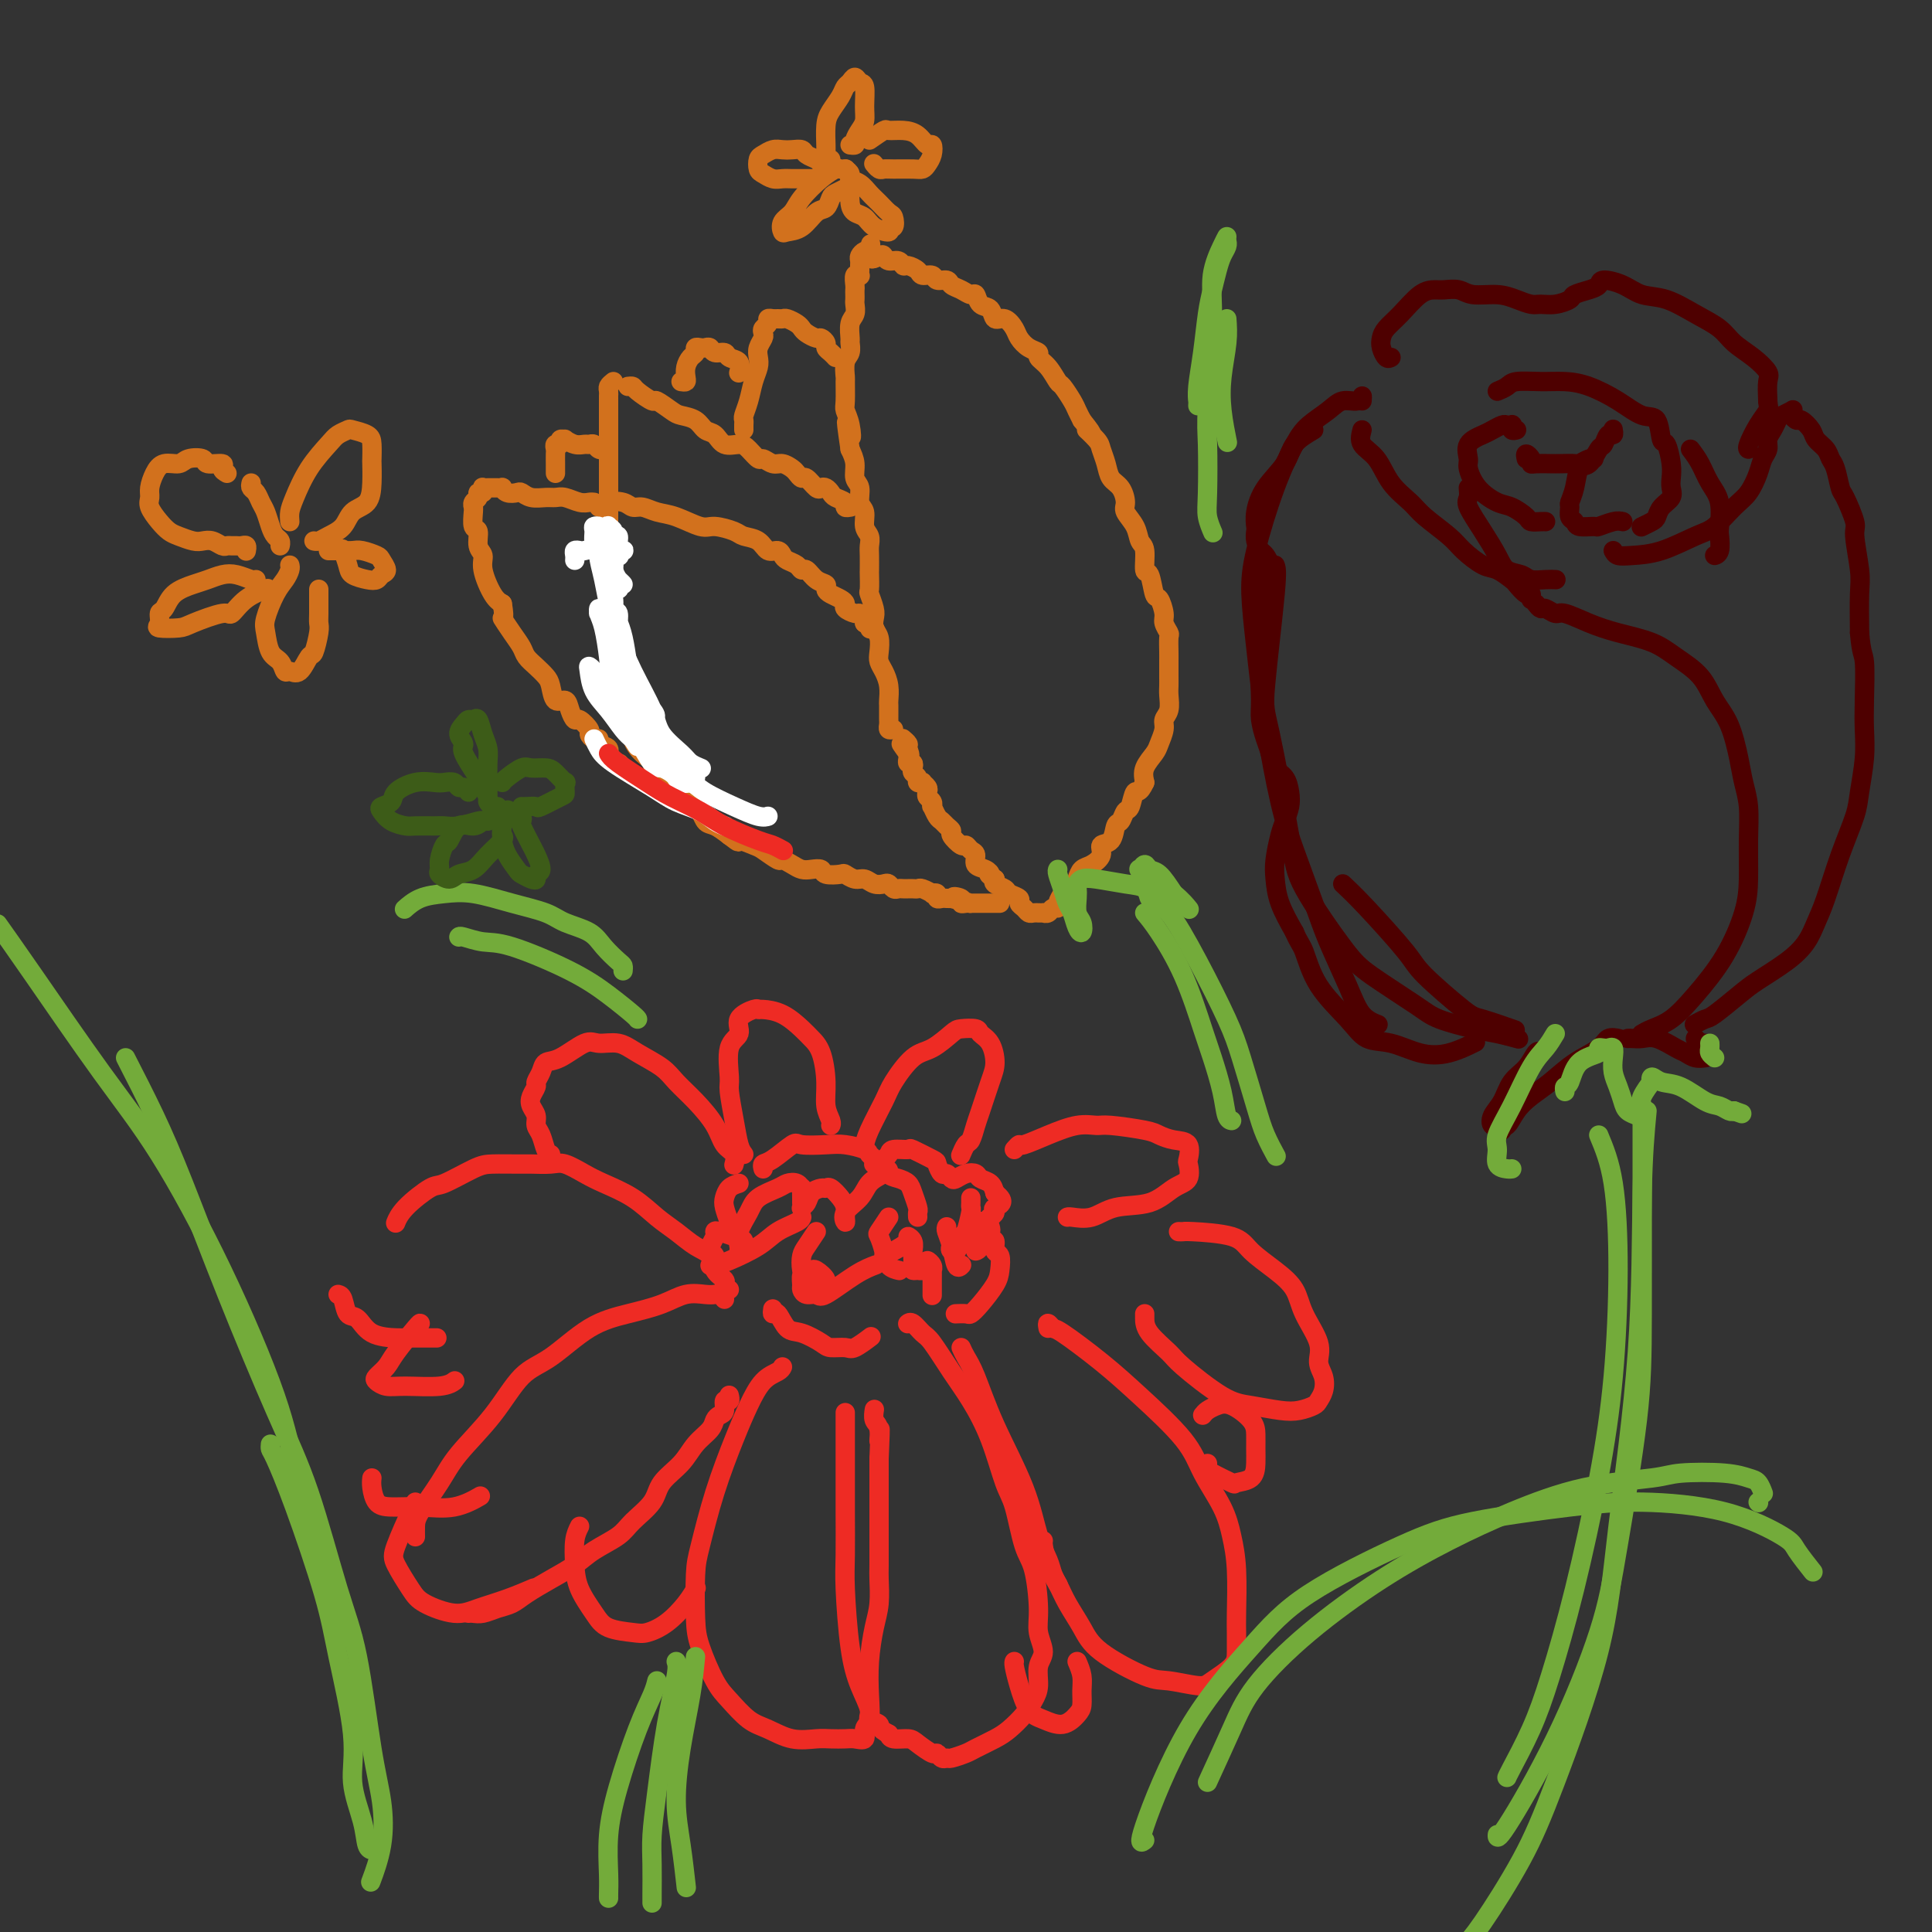 <svg viewBox='0 0 400 400' version='1.1' xmlns='http://www.w3.org/2000/svg' xmlns:xlink='http://www.w3.org/1999/xlink'><rect x="0" y="0" width="400" height="400" fill="#333333" stroke="none"/><g fill='none' stroke='rgb(210,113,29)' stroke-width='4' stroke-linecap='round' stroke-linejoin='round'><path d='M185,151c-0.423,0.087 -0.845,0.174 -1,0c-0.155,-0.174 -0.042,-0.608 0,-1c0.042,-0.392 0.012,-0.741 0,-1c-0.012,-0.259 -0.006,-0.429 0,-1c0.006,-0.571 0.012,-1.543 0,-2c-0.012,-0.457 -0.042,-0.401 0,-1c0.042,-0.599 0.156,-1.855 0,-3c-0.156,-1.145 -0.581,-2.179 -1,-3c-0.419,-0.821 -0.830,-1.428 -1,-2c-0.170,-0.572 -0.097,-1.111 0,-2c0.097,-0.889 0.218,-2.130 0,-3c-0.218,-0.870 -0.776,-1.369 -1,-2c-0.224,-0.631 -0.112,-1.396 0,-2c0.112,-0.604 0.226,-1.049 0,-2c-0.226,-0.951 -0.793,-2.408 -1,-3c-0.207,-0.592 -0.056,-0.318 0,-1c0.056,-0.682 0.016,-2.318 0,-3c-0.016,-0.682 -0.008,-0.408 0,-1c0.008,-0.592 0.017,-2.049 0,-3c-0.017,-0.951 -0.061,-1.394 0,-2c0.061,-0.606 0.228,-1.374 0,-2c-0.228,-0.626 -0.850,-1.112 -1,-2c-0.150,-0.888 0.171,-2.180 0,-3c-0.171,-0.820 -0.833,-1.167 -1,-2c-0.167,-0.833 0.161,-2.151 0,-3c-0.161,-0.849 -0.813,-1.229 -1,-2c-0.187,-0.771 0.089,-1.935 0,-3c-0.089,-1.065 -0.545,-2.033 -1,-3'/><path d='M176,93c-1.409,-9.575 -0.430,-4.514 0,-3c0.430,1.514 0.312,-0.520 0,-2c-0.312,-1.480 -0.817,-2.406 -1,-3c-0.183,-0.594 -0.045,-0.854 0,-2c0.045,-1.146 -0.002,-3.176 0,-4c0.002,-0.824 0.053,-0.443 0,-1c-0.053,-0.557 -0.211,-2.054 0,-3c0.211,-0.946 0.792,-1.341 1,-2c0.208,-0.659 0.042,-1.581 0,-2c-0.042,-0.419 0.041,-0.336 0,-1c-0.041,-0.664 -0.207,-2.076 0,-3c0.207,-0.924 0.788,-1.361 1,-2c0.212,-0.639 0.057,-1.479 0,-2c-0.057,-0.521 -0.016,-0.721 0,-1c0.016,-0.279 0.008,-0.635 0,-1c-0.008,-0.365 -0.016,-0.738 0,-1c0.016,-0.262 0.057,-0.413 0,-1c-0.057,-0.587 -0.211,-1.610 0,-2c0.211,-0.390 0.789,-0.146 1,0c0.211,0.146 0.056,0.194 0,0c-0.056,-0.194 -0.012,-0.630 0,-1c0.012,-0.370 -0.008,-0.674 0,-1c0.008,-0.326 0.043,-0.675 0,-1c-0.043,-0.325 -0.166,-0.626 0,-1c0.166,-0.374 0.619,-0.821 1,-1c0.381,-0.179 0.691,-0.089 1,0'/><path d='M180,52c0.666,-3.336 -0.169,-0.177 0,1c0.169,1.177 1.341,0.372 2,0c0.659,-0.372 0.805,-0.311 1,0c0.195,0.311 0.437,0.871 1,1c0.563,0.129 1.445,-0.171 2,0c0.555,0.171 0.783,0.815 1,1c0.217,0.185 0.424,-0.090 1,0c0.576,0.090 1.520,0.545 2,1c0.480,0.455 0.495,0.910 1,1c0.505,0.090 1.500,-0.183 2,0c0.500,0.183 0.505,0.824 1,1c0.495,0.176 1.481,-0.112 2,0c0.519,0.112 0.572,0.626 1,1c0.428,0.374 1.232,0.610 2,1c0.768,0.390 1.500,0.936 2,1c0.500,0.064 0.766,-0.352 1,0c0.234,0.352 0.434,1.473 1,2c0.566,0.527 1.499,0.458 2,1c0.501,0.542 0.570,1.693 1,2c0.430,0.307 1.219,-0.230 2,0c0.781,0.230 1.553,1.227 2,2c0.447,0.773 0.570,1.322 1,2c0.430,0.678 1.166,1.485 2,2c0.834,0.515 1.767,0.738 2,1c0.233,0.262 -0.232,0.563 0,1c0.232,0.437 1.161,1.009 2,2c0.839,0.991 1.587,2.401 2,3c0.413,0.599 0.492,0.387 1,1c0.508,0.613 1.444,2.050 2,3c0.556,0.950 0.730,1.414 1,2c0.270,0.586 0.635,1.293 1,2'/><path d='M224,87c3.521,4.376 1.324,2.317 1,2c-0.324,-0.317 1.226,1.107 2,2c0.774,0.893 0.772,1.254 1,2c0.228,0.746 0.686,1.876 1,3c0.314,1.124 0.483,2.243 1,3c0.517,0.757 1.381,1.152 2,2c0.619,0.848 0.993,2.150 1,3c0.007,0.850 -0.353,1.248 0,2c0.353,0.752 1.418,1.858 2,3c0.582,1.142 0.681,2.321 1,3c0.319,0.679 0.859,0.859 1,2c0.141,1.141 -0.116,3.244 0,4c0.116,0.756 0.604,0.166 1,1c0.396,0.834 0.698,3.092 1,4c0.302,0.908 0.603,0.465 1,1c0.397,0.535 0.891,2.048 1,3c0.109,0.952 -0.167,1.342 0,2c0.167,0.658 0.777,1.583 1,2c0.223,0.417 0.060,0.324 0,1c-0.060,0.676 -0.016,2.119 0,3c0.016,0.881 0.005,1.198 0,2c-0.005,0.802 -0.005,2.088 0,3c0.005,0.912 0.016,1.451 0,2c-0.016,0.549 -0.060,1.110 0,2c0.060,0.890 0.225,2.110 0,3c-0.225,0.890 -0.838,1.449 -1,2c-0.162,0.551 0.128,1.095 0,2c-0.128,0.905 -0.673,2.170 -1,3c-0.327,0.830 -0.434,1.223 -1,2c-0.566,0.777 -1.590,1.936 -2,3c-0.410,1.064 -0.205,2.032 0,3'/><path d='M237,162c-1.179,2.599 -1.626,1.597 -2,2c-0.374,0.403 -0.676,2.210 -1,3c-0.324,0.790 -0.669,0.564 -1,1c-0.331,0.436 -0.647,1.534 -1,2c-0.353,0.466 -0.741,0.300 -1,1c-0.259,0.700 -0.388,2.267 -1,3c-0.612,0.733 -1.708,0.633 -2,1c-0.292,0.367 0.220,1.202 0,2c-0.220,0.798 -1.172,1.558 -2,2c-0.828,0.442 -1.531,0.565 -2,1c-0.469,0.435 -0.704,1.181 -1,2c-0.296,0.819 -0.653,1.712 -1,2c-0.347,0.288 -0.685,-0.029 -1,0c-0.315,0.029 -0.609,0.404 -1,1c-0.391,0.596 -0.879,1.414 -1,2c-0.121,0.586 0.126,0.942 0,1c-0.126,0.058 -0.626,-0.181 -1,0c-0.374,0.181 -0.621,0.780 -1,1c-0.379,0.220 -0.889,0.059 -1,0c-0.111,-0.059 0.177,-0.015 0,0c-0.177,0.015 -0.821,0.001 -1,0c-0.179,-0.001 0.105,0.011 0,0c-0.105,-0.011 -0.601,-0.044 -1,0c-0.399,0.044 -0.703,0.167 -1,0c-0.297,-0.167 -0.589,-0.622 -1,-1c-0.411,-0.378 -0.941,-0.679 -1,-1c-0.059,-0.321 0.351,-0.663 0,-1c-0.351,-0.337 -1.465,-0.668 -2,-1c-0.535,-0.332 -0.490,-0.666 -1,-1c-0.510,-0.334 -1.574,-0.667 -2,-1c-0.426,-0.333 -0.213,-0.667 0,-1'/><path d='M206,182c-1.901,-1.257 -1.153,-0.900 -1,-1c0.153,-0.100 -0.288,-0.658 -1,-1c-0.712,-0.342 -1.695,-0.468 -2,-1c-0.305,-0.532 0.068,-1.470 0,-2c-0.068,-0.530 -0.578,-0.653 -1,-1c-0.422,-0.347 -0.757,-0.919 -1,-1c-0.243,-0.081 -0.394,0.329 -1,0c-0.606,-0.329 -1.668,-1.396 -2,-2c-0.332,-0.604 0.065,-0.744 0,-1c-0.065,-0.256 -0.592,-0.628 -1,-1c-0.408,-0.372 -0.697,-0.744 -1,-1c-0.303,-0.256 -0.621,-0.397 -1,-1c-0.379,-0.603 -0.820,-1.667 -1,-2c-0.180,-0.333 -0.100,0.066 0,0c0.100,-0.066 0.219,-0.596 0,-1c-0.219,-0.404 -0.776,-0.683 -1,-1c-0.224,-0.317 -0.117,-0.673 0,-1c0.117,-0.327 0.243,-0.627 0,-1c-0.243,-0.373 -0.853,-0.821 -1,-1c-0.147,-0.179 0.171,-0.089 0,0c-0.171,0.089 -0.829,0.178 -1,0c-0.171,-0.178 0.147,-0.621 0,-1c-0.147,-0.379 -0.757,-0.693 -1,-1c-0.243,-0.307 -0.118,-0.607 0,-1c0.118,-0.393 0.227,-0.878 0,-1c-0.227,-0.122 -0.792,0.121 -1,0c-0.208,-0.121 -0.059,-0.606 0,-1c0.059,-0.394 0.030,-0.697 0,-1'/><path d='M188,156c-2.780,-3.973 -0.731,-0.907 0,0c0.731,0.907 0.143,-0.345 0,-1c-0.143,-0.655 0.157,-0.712 0,-1c-0.157,-0.288 -0.773,-0.808 -1,-1c-0.227,-0.192 -0.065,-0.055 0,0c0.065,0.055 0.032,0.027 0,0'/><path d='M130,80c0.398,-0.049 0.796,-0.097 1,0c0.204,0.097 0.213,0.341 1,1c0.787,0.659 2.350,1.734 3,2c0.650,0.266 0.387,-0.275 1,0c0.613,0.275 2.104,1.368 3,2c0.896,0.632 1.198,0.804 2,1c0.802,0.196 2.106,0.416 3,1c0.894,0.584 1.380,1.531 2,2c0.620,0.469 1.374,0.459 2,1c0.626,0.541 1.122,1.632 2,2c0.878,0.368 2.136,0.011 3,0c0.864,-0.011 1.333,0.322 2,1c0.667,0.678 1.530,1.701 2,2c0.470,0.299 0.545,-0.128 1,0c0.455,0.128 1.288,0.809 2,1c0.712,0.191 1.303,-0.109 2,0c0.697,0.109 1.500,0.625 2,1c0.500,0.375 0.697,0.608 1,1c0.303,0.392 0.711,0.941 1,1c0.289,0.059 0.459,-0.374 1,0c0.541,0.374 1.453,1.553 2,2c0.547,0.447 0.729,0.161 1,0c0.271,-0.161 0.632,-0.197 1,0c0.368,0.197 0.743,0.627 1,1c0.257,0.373 0.395,0.688 1,1c0.605,0.312 1.678,0.620 2,1c0.322,0.380 -0.106,0.833 0,1c0.106,0.167 0.744,0.048 1,0c0.256,-0.048 0.128,-0.024 0,0'/><path d='M127,79c-0.423,0.339 -0.845,0.677 -1,1c-0.155,0.323 -0.041,0.630 0,1c0.041,0.370 0.011,0.801 0,1c-0.011,0.199 -0.003,0.164 0,1c0.003,0.836 0.001,2.541 0,4c-0.001,1.459 -0.000,2.673 0,4c0.000,1.327 0.000,2.769 0,4c-0.000,1.231 -0.000,2.251 0,4c0.000,1.749 0.000,4.227 0,6c-0.000,1.773 -0.000,2.842 0,4c0.000,1.158 0.000,2.406 0,4c-0.000,1.594 -0.001,3.536 0,5c0.001,1.464 0.004,2.450 0,4c-0.004,1.550 -0.016,3.663 0,5c0.016,1.337 0.060,1.899 0,3c-0.060,1.101 -0.225,2.740 0,4c0.225,1.260 0.839,2.140 1,3c0.161,0.860 -0.130,1.699 0,3c0.130,1.301 0.681,3.062 1,4c0.319,0.938 0.404,1.051 1,2c0.596,0.949 1.701,2.733 2,4c0.299,1.267 -0.210,2.016 0,3c0.210,0.984 1.139,2.203 2,3c0.861,0.797 1.656,1.171 2,2c0.344,0.829 0.238,2.114 1,3c0.762,0.886 2.391,1.374 3,2c0.609,0.626 0.196,1.389 1,2c0.804,0.611 2.824,1.071 4,2c1.176,0.929 1.509,2.327 2,3c0.491,0.673 1.140,0.621 2,1c0.860,0.379 1.930,1.190 3,2'/><path d='M151,173c2.612,2.030 1.640,1.103 2,1c0.360,-0.103 2.050,0.616 3,1c0.950,0.384 1.161,0.432 2,1c0.839,0.568 2.307,1.655 3,2c0.693,0.345 0.610,-0.052 1,0c0.390,0.052 1.254,0.554 2,1c0.746,0.446 1.373,0.838 2,1c0.627,0.162 1.252,0.095 2,0c0.748,-0.095 1.618,-0.218 2,0c0.382,0.218 0.276,0.775 1,1c0.724,0.225 2.277,0.116 3,0c0.723,-0.116 0.617,-0.241 1,0c0.383,0.241 1.254,0.848 2,1c0.746,0.152 1.366,-0.152 2,0c0.634,0.152 1.283,0.759 2,1c0.717,0.241 1.501,0.117 2,0c0.499,-0.117 0.711,-0.228 1,0c0.289,0.228 0.655,0.793 1,1c0.345,0.207 0.670,0.056 1,0c0.330,-0.056 0.664,-0.016 1,0c0.336,0.016 0.672,0.008 1,0c0.328,-0.008 0.647,-0.016 1,0c0.353,0.016 0.740,0.056 1,0c0.260,-0.056 0.395,-0.207 1,0c0.605,0.207 1.682,0.774 2,1c0.318,0.226 -0.122,0.113 0,0c0.122,-0.113 0.806,-0.226 1,0c0.194,0.226 -0.103,0.793 0,1c0.103,0.207 0.605,0.056 1,0c0.395,-0.056 0.684,-0.016 1,0c0.316,0.016 0.658,0.008 1,0'/><path d='M197,186c7.279,2.027 2.475,0.596 1,0c-1.475,-0.596 0.379,-0.356 1,0c0.621,0.356 0.008,0.827 0,1c-0.008,0.173 0.589,0.046 1,0c0.411,-0.046 0.635,-0.012 1,0c0.365,0.012 0.871,0.003 1,0c0.129,-0.003 -0.119,-0.001 0,0c0.119,0.001 0.605,0.000 1,0c0.395,-0.000 0.698,-0.000 1,0c0.302,0.000 0.603,0.000 1,0c0.397,-0.000 0.890,-0.000 1,0c0.110,0.000 -0.163,0.000 0,0c0.163,-0.000 0.761,-0.000 1,0c0.239,0.000 0.120,0.000 0,0'/><path d='M123,104c-0.274,-0.030 -0.548,-0.061 -1,0c-0.452,0.061 -1.083,0.213 -2,0c-0.917,-0.213 -2.119,-0.793 -3,-1c-0.881,-0.207 -1.439,-0.042 -2,0c-0.561,0.042 -1.123,-0.040 -2,0c-0.877,0.040 -2.067,0.203 -3,0c-0.933,-0.203 -1.608,-0.772 -2,-1c-0.392,-0.228 -0.500,-0.114 -1,0c-0.500,0.114 -1.391,0.227 -2,0c-0.609,-0.227 -0.937,-0.793 -1,-1c-0.063,-0.207 0.137,-0.055 0,0c-0.137,0.055 -0.611,0.014 -1,0c-0.389,-0.014 -0.692,0.000 -1,0c-0.308,-0.000 -0.623,-0.015 -1,0c-0.377,0.015 -0.818,0.060 -1,0c-0.182,-0.060 -0.105,-0.223 0,0c0.105,0.223 0.238,0.834 0,1c-0.238,0.166 -0.849,-0.113 -1,0c-0.151,0.113 0.156,0.620 0,1c-0.156,0.380 -0.775,0.635 -1,1c-0.225,0.365 -0.056,0.841 0,1c0.056,0.159 -0.000,-0.000 0,0c0.000,0.000 0.057,0.160 0,1c-0.057,0.840 -0.227,2.361 0,3c0.227,0.639 0.851,0.395 1,1c0.149,0.605 -0.178,2.060 0,3c0.178,0.940 0.862,1.365 1,2c0.138,0.635 -0.271,1.479 0,3c0.271,1.521 1.220,3.720 2,5c0.780,1.280 1.390,1.640 2,2'/><path d='M104,125c0.682,3.943 -0.113,2.799 0,3c0.113,0.201 1.133,1.745 2,3c0.867,1.255 1.580,2.222 2,3c0.420,0.778 0.545,1.369 1,2c0.455,0.631 1.239,1.302 2,2c0.761,0.698 1.499,1.422 2,2c0.501,0.578 0.764,1.010 1,2c0.236,0.990 0.443,2.536 1,3c0.557,0.464 1.463,-0.156 2,0c0.537,0.156 0.703,1.088 1,2c0.297,0.912 0.723,1.803 1,2c0.277,0.197 0.404,-0.302 1,0c0.596,0.302 1.660,1.405 2,2c0.340,0.595 -0.044,0.683 0,1c0.044,0.317 0.518,0.862 1,1c0.482,0.138 0.974,-0.131 1,0c0.026,0.131 -0.413,0.662 0,1c0.413,0.338 1.678,0.482 2,1c0.322,0.518 -0.298,1.409 0,2c0.298,0.591 1.514,0.883 2,1c0.486,0.117 0.243,0.058 0,0'/><path d='M154,89c-0.007,-0.323 -0.013,-0.645 0,-1c0.013,-0.355 0.046,-0.742 0,-1c-0.046,-0.258 -0.170,-0.387 0,-1c0.170,-0.613 0.633,-1.711 1,-3c0.367,-1.289 0.638,-2.769 1,-4c0.362,-1.231 0.815,-2.214 1,-3c0.185,-0.786 0.101,-1.377 0,-2c-0.101,-0.623 -0.219,-1.280 0,-2c0.219,-0.720 0.776,-1.503 1,-2c0.224,-0.497 0.116,-0.708 0,-1c-0.116,-0.292 -0.238,-0.667 0,-1c0.238,-0.333 0.838,-0.625 1,-1c0.162,-0.375 -0.112,-0.833 0,-1c0.112,-0.167 0.611,-0.042 1,0c0.389,0.042 0.668,0.000 1,0c0.332,-0.000 0.718,0.041 1,0c0.282,-0.041 0.461,-0.165 1,0c0.539,0.165 1.440,0.618 2,1c0.560,0.382 0.781,0.694 1,1c0.219,0.306 0.436,0.607 1,1c0.564,0.393 1.474,0.879 2,1c0.526,0.121 0.666,-0.121 1,0c0.334,0.121 0.860,0.607 1,1c0.140,0.393 -0.107,0.693 0,1c0.107,0.307 0.567,0.621 1,1c0.433,0.379 0.838,0.823 1,1c0.162,0.177 0.081,0.089 0,0'/><path d='M115,98c0.000,-0.295 0.000,-0.589 0,-1c-0.000,-0.411 -0.001,-0.937 0,-1c0.001,-0.063 0.004,0.338 0,0c-0.004,-0.338 -0.016,-1.415 0,-2c0.016,-0.585 0.061,-0.678 0,-1c-0.061,-0.322 -0.228,-0.872 0,-1c0.228,-0.128 0.851,0.166 1,0c0.149,-0.166 -0.178,-0.791 0,-1c0.178,-0.209 0.860,-0.003 1,0c0.140,0.003 -0.261,-0.196 0,0c0.261,0.196 1.183,0.788 2,1c0.817,0.212 1.529,0.043 2,0c0.471,-0.043 0.701,0.041 1,0c0.299,-0.041 0.668,-0.207 1,0c0.332,0.207 0.628,0.786 1,1c0.372,0.214 0.821,0.061 1,0c0.179,-0.061 0.090,-0.031 0,0'/><path d='M141,79c0.417,0.067 0.834,0.134 1,0c0.166,-0.134 0.082,-0.471 0,-1c-0.082,-0.529 -0.163,-1.252 0,-2c0.163,-0.748 0.568,-1.521 1,-2c0.432,-0.479 0.889,-0.665 1,-1c0.111,-0.335 -0.126,-0.818 0,-1c0.126,-0.182 0.615,-0.064 1,0c0.385,0.064 0.665,0.073 1,0c0.335,-0.073 0.724,-0.228 1,0c0.276,0.228 0.438,0.839 1,1c0.562,0.161 1.523,-0.128 2,0c0.477,0.128 0.468,0.674 1,1c0.532,0.326 1.605,0.434 2,1c0.395,0.566 0.113,1.590 0,2c-0.113,0.410 -0.056,0.205 0,0'/><path d='M124,105c0.923,0.105 1.846,0.209 2,0c0.154,-0.209 -0.462,-0.732 0,-1c0.462,-0.268 2.001,-0.280 3,0c0.999,0.280 1.458,0.853 2,1c0.542,0.147 1.168,-0.133 2,0c0.832,0.133 1.869,0.680 3,1c1.131,0.320 2.357,0.415 4,1c1.643,0.585 3.704,1.661 5,2c1.296,0.339 1.827,-0.059 3,0c1.173,0.059 2.986,0.575 4,1c1.014,0.425 1.227,0.758 2,1c0.773,0.242 2.104,0.394 3,1c0.896,0.606 1.357,1.668 2,2c0.643,0.332 1.468,-0.064 2,0c0.532,0.064 0.772,0.590 1,1c0.228,0.410 0.445,0.705 1,1c0.555,0.295 1.449,0.590 2,1c0.551,0.410 0.760,0.936 1,1c0.240,0.064 0.511,-0.334 1,0c0.489,0.334 1.195,1.399 2,2c0.805,0.601 1.708,0.739 2,1c0.292,0.261 -0.029,0.647 0,1c0.029,0.353 0.407,0.673 1,1c0.593,0.327 1.402,0.661 2,1c0.598,0.339 0.987,0.682 1,1c0.013,0.318 -0.350,0.610 0,1c0.350,0.390 1.413,0.878 2,1c0.587,0.122 0.696,-0.121 1,0c0.304,0.121 0.801,0.606 1,1c0.199,0.394 0.099,0.697 0,1'/><path d='M179,129c3.630,2.569 1.705,0.493 1,0c-0.705,-0.493 -0.190,0.598 0,1c0.190,0.402 0.054,0.115 0,0c-0.054,-0.115 -0.027,-0.057 0,0'/></g>
<g fill='none' stroke='rgb(255,255,255)' stroke-width='4' stroke-linecap='round' stroke-linejoin='round'><path d='M119,116c0.025,-0.310 0.050,-0.621 0,-1c-0.050,-0.379 -0.175,-0.828 0,-1c0.175,-0.172 0.649,-0.068 1,0c0.351,0.068 0.580,0.102 1,0c0.420,-0.102 1.031,-0.338 2,0c0.969,0.338 2.296,1.251 3,2c0.704,0.749 0.784,1.333 1,2c0.216,0.667 0.566,1.418 1,2c0.434,0.582 0.951,0.996 1,1c0.049,0.004 -0.369,-0.404 -1,-1c-0.631,-0.596 -1.475,-1.382 -2,-2c-0.525,-0.618 -0.730,-1.069 -1,-2c-0.270,-0.931 -0.604,-2.341 -1,-3c-0.396,-0.659 -0.854,-0.567 -1,-1c-0.146,-0.433 0.021,-1.389 0,-2c-0.021,-0.611 -0.231,-0.876 0,-1c0.231,-0.124 0.903,-0.108 1,0c0.097,0.108 -0.381,0.309 0,1c0.381,0.691 1.622,1.872 2,3c0.378,1.128 -0.108,2.202 0,3c0.108,0.798 0.809,1.321 1,2c0.191,0.679 -0.130,1.515 0,2c0.130,0.485 0.711,0.621 1,1c0.289,0.379 0.288,1.002 0,1c-0.288,-0.002 -0.862,-0.630 -1,-1c-0.138,-0.370 0.159,-0.480 0,-1c-0.159,-0.520 -0.774,-1.448 -1,-2c-0.226,-0.552 -0.065,-0.729 0,-1c0.065,-0.271 0.032,-0.635 0,-1'/><path d='M126,116c-0.155,-0.785 -0.042,-0.749 0,-1c0.042,-0.251 0.012,-0.789 0,-1c-0.012,-0.211 -0.007,-0.094 0,0c0.007,0.094 0.016,0.166 0,0c-0.016,-0.166 -0.058,-0.570 0,-1c0.058,-0.430 0.215,-0.885 0,-1c-0.215,-0.115 -0.804,0.109 -1,0c-0.196,-0.109 -0.001,-0.552 0,-1c0.001,-0.448 -0.192,-0.902 0,-1c0.192,-0.098 0.768,0.160 1,0c0.232,-0.160 0.119,-0.738 0,-1c-0.119,-0.262 -0.243,-0.207 0,0c0.243,0.207 0.853,0.567 1,1c0.147,0.433 -0.170,0.938 0,1c0.170,0.062 0.827,-0.320 1,0c0.173,0.320 -0.139,1.344 0,2c0.139,0.656 0.730,0.946 1,1c0.270,0.054 0.220,-0.127 0,0c-0.220,0.127 -0.610,0.564 -1,1'/><path d='M128,115c0.448,0.548 0.067,-0.584 0,-1c-0.067,-0.416 0.179,-0.118 0,0c-0.179,0.118 -0.784,0.056 -1,0c-0.216,-0.056 -0.044,-0.108 0,0c0.044,0.108 -0.041,0.374 0,1c0.041,0.626 0.207,1.613 0,3c-0.207,1.387 -0.787,3.176 -1,5c-0.213,1.824 -0.057,3.685 0,5c0.057,1.315 0.016,2.083 0,3c-0.016,0.917 -0.007,1.981 0,3c0.007,1.019 0.012,1.992 0,2c-0.012,0.008 -0.042,-0.949 0,-2c0.042,-1.051 0.155,-2.195 0,-3c-0.155,-0.805 -0.578,-1.271 -1,-2c-0.422,-0.729 -0.842,-1.720 -1,-2c-0.158,-0.280 -0.053,0.151 0,0c0.053,-0.151 0.054,-0.884 0,-1c-0.054,-0.116 -0.161,0.386 0,1c0.161,0.614 0.591,1.340 1,3c0.409,1.660 0.796,4.255 1,6c0.204,1.745 0.226,2.639 1,4c0.774,1.361 2.301,3.188 3,4c0.699,0.812 0.569,0.609 1,1c0.431,0.391 1.424,1.374 2,2c0.576,0.626 0.736,0.893 1,1c0.264,0.107 0.632,0.053 1,0'/><path d='M135,148c1.289,0.980 0.510,-0.571 0,-1c-0.510,-0.429 -0.751,0.263 -1,0c-0.249,-0.263 -0.505,-1.481 -1,-2c-0.495,-0.519 -1.229,-0.340 -2,-1c-0.771,-0.660 -1.580,-2.158 -2,-3c-0.420,-0.842 -0.453,-1.027 -1,-1c-0.547,0.027 -1.610,0.267 -2,0c-0.390,-0.267 -0.106,-1.041 0,-1c0.106,0.041 0.035,0.897 0,1c-0.035,0.103 -0.036,-0.548 0,0c0.036,0.548 0.107,2.296 1,4c0.893,1.704 2.609,3.364 4,5c1.391,1.636 2.457,3.250 3,4c0.543,0.750 0.562,0.638 1,1c0.438,0.362 1.296,1.198 2,2c0.704,0.802 1.253,1.568 1,1c-0.253,-0.568 -1.310,-2.472 -2,-4c-0.690,-1.528 -1.015,-2.682 -2,-4c-0.985,-1.318 -2.631,-2.801 -4,-4c-1.369,-1.199 -2.462,-2.115 -3,-3c-0.538,-0.885 -0.523,-1.739 -1,-2c-0.477,-0.261 -1.447,0.072 -2,0c-0.553,-0.072 -0.689,-0.547 -1,-1c-0.311,-0.453 -0.795,-0.882 -1,-1c-0.205,-0.118 -0.129,0.076 0,1c0.129,0.924 0.313,2.578 1,4c0.687,1.422 1.877,2.614 3,4c1.123,1.386 2.178,2.968 3,4c0.822,1.032 1.411,1.516 2,2'/><path d='M131,153c1.562,2.540 0.965,1.389 1,1c0.035,-0.389 0.700,-0.017 1,0c0.300,0.017 0.235,-0.320 0,-1c-0.235,-0.680 -0.641,-1.704 -1,-3c-0.359,-1.296 -0.669,-2.866 -1,-5c-0.331,-2.134 -0.681,-4.832 -1,-7c-0.319,-2.168 -0.607,-3.806 -1,-5c-0.393,-1.194 -0.889,-1.945 -1,-3c-0.111,-1.055 0.165,-2.415 0,-3c-0.165,-0.585 -0.770,-0.396 -1,-1c-0.230,-0.604 -0.085,-2.001 0,-2c0.085,0.001 0.110,1.399 0,2c-0.110,0.601 -0.355,0.404 0,1c0.355,0.596 1.309,1.984 2,5c0.691,3.016 1.118,7.660 2,11c0.882,3.340 2.218,5.376 3,7c0.782,1.624 1.010,2.837 1,4c-0.010,1.163 -0.257,2.277 0,3c0.257,0.723 1.019,1.057 1,1c-0.019,-0.057 -0.820,-0.503 -1,-1c-0.180,-0.497 0.260,-1.043 0,-2c-0.260,-0.957 -1.222,-2.323 -2,-4c-0.778,-1.677 -1.373,-3.665 -2,-5c-0.627,-1.335 -1.286,-2.016 -2,-3c-0.714,-0.984 -1.481,-2.269 -2,-3c-0.519,-0.731 -0.789,-0.907 -1,-1c-0.211,-0.093 -0.365,-0.102 0,1c0.365,1.102 1.247,3.315 2,5c0.753,1.685 1.376,2.843 2,4'/><path d='M130,149c0.760,2.008 1.159,2.527 2,4c0.841,1.473 2.122,3.901 3,5c0.878,1.099 1.352,0.870 2,1c0.648,0.130 1.470,0.620 2,1c0.530,0.380 0.769,0.652 1,1c0.231,0.348 0.454,0.774 1,1c0.546,0.226 1.416,0.253 2,0c0.584,-0.253 0.881,-0.787 1,-1c0.119,-0.213 0.059,-0.107 0,0'/><path d='M125,115c0.134,-0.440 0.268,-0.879 0,-1c-0.268,-0.121 -0.937,0.077 -1,1c-0.063,0.923 0.481,2.570 1,5c0.519,2.430 1.014,5.641 2,9c0.986,3.359 2.462,6.864 4,10c1.538,3.136 3.137,5.902 4,8c0.863,2.098 0.988,3.529 2,5c1.012,1.471 2.910,2.982 4,4c1.090,1.018 1.370,1.543 2,2c0.630,0.457 1.608,0.845 2,1c0.392,0.155 0.196,0.078 0,0'/><path d='M123,140c-0.179,0.580 -0.357,1.159 0,2c0.357,0.841 1.251,1.943 3,4c1.749,2.057 4.353,5.068 6,7c1.647,1.932 2.335,2.784 4,4c1.665,1.216 4.306,2.795 6,4c1.694,1.205 2.440,2.036 4,3c1.560,0.964 3.934,2.063 6,3c2.066,0.937 3.826,1.714 5,2c1.174,0.286 1.764,0.082 2,0c0.236,-0.082 0.118,-0.041 0,0'/><path d='M123,153c0.294,0.636 0.589,1.272 1,2c0.411,0.728 0.939,1.546 3,3c2.061,1.454 5.656,3.542 8,5c2.344,1.458 3.438,2.286 5,3c1.563,0.714 3.594,1.315 5,2c1.406,0.685 2.186,1.454 3,2c0.814,0.546 1.661,0.870 2,1c0.339,0.130 0.169,0.065 0,0'/></g>
<g fill='none' stroke='rgb(238,43,36)' stroke-width='4' stroke-linecap='round' stroke-linejoin='round'><path d='M126,156c0.276,0.464 0.552,0.928 2,2c1.448,1.072 4.068,2.753 6,4c1.932,1.247 3.174,2.060 5,3c1.826,0.940 4.234,2.007 6,3c1.766,0.993 2.890,1.913 5,3c2.110,1.087 5.205,2.343 7,3c1.795,0.657 2.291,0.715 3,1c0.709,0.285 1.631,0.796 2,1c0.369,0.204 0.184,0.102 0,0'/><path d='M150,269c-0.345,-0.419 -0.691,-0.838 -1,-1c-0.309,-0.162 -0.583,-0.065 -1,0c-0.417,0.065 -0.979,0.100 -2,0c-1.021,-0.100 -2.502,-0.336 -4,0c-1.498,0.336 -3.015,1.244 -5,2c-1.985,0.756 -4.439,1.361 -7,2c-2.561,0.639 -5.228,1.314 -8,3c-2.772,1.686 -5.650,4.385 -8,6c-2.350,1.615 -4.171,2.148 -6,4c-1.829,1.852 -3.667,5.024 -6,8c-2.333,2.976 -5.161,5.758 -7,8c-1.839,2.242 -2.689,3.946 -4,6c-1.311,2.054 -3.083,4.458 -4,6c-0.917,1.542 -0.978,2.223 -1,3c-0.022,0.777 -0.006,1.651 0,2c0.006,0.349 0.003,0.175 0,0'/><path d='M97,334c0.267,-0.025 0.534,-0.050 1,0c0.466,0.050 1.130,0.176 2,0c0.870,-0.176 1.944,-0.655 3,-1c1.056,-0.345 2.094,-0.556 3,-1c0.906,-0.444 1.682,-1.119 3,-2c1.318,-0.881 3.180,-1.967 5,-3c1.820,-1.033 3.598,-2.012 5,-3c1.402,-0.988 2.429,-1.986 4,-3c1.571,-1.014 3.688,-2.045 5,-3c1.312,-0.955 1.820,-1.834 3,-3c1.180,-1.166 3.030,-2.620 4,-4c0.970,-1.380 1.058,-2.688 2,-4c0.942,-1.312 2.739,-2.628 4,-4c1.261,-1.372 1.988,-2.800 3,-4c1.012,-1.200 2.309,-2.172 3,-3c0.691,-0.828 0.777,-1.513 1,-2c0.223,-0.487 0.581,-0.775 1,-1c0.419,-0.225 0.897,-0.386 1,-1c0.103,-0.614 -0.168,-1.680 0,-2c0.168,-0.320 0.776,0.106 1,0c0.224,-0.106 0.064,-0.745 0,-1c-0.064,-0.255 -0.032,-0.128 0,0'/><path d='M151,267c-0.480,-0.349 -0.960,-0.697 -1,-1c-0.040,-0.303 0.359,-0.560 0,-1c-0.359,-0.440 -1.477,-1.065 -2,-2c-0.523,-0.935 -0.451,-2.182 -1,-3c-0.549,-0.818 -1.718,-1.206 -3,-2c-1.282,-0.794 -2.677,-1.994 -4,-3c-1.323,-1.006 -2.574,-1.818 -4,-3c-1.426,-1.182 -3.027,-2.733 -5,-4c-1.973,-1.267 -4.318,-2.248 -6,-3c-1.682,-0.752 -2.703,-1.273 -4,-2c-1.297,-0.727 -2.872,-1.659 -4,-2c-1.128,-0.341 -1.811,-0.091 -3,0c-1.189,0.091 -2.886,0.021 -4,0c-1.114,-0.021 -1.647,0.005 -3,0c-1.353,-0.005 -3.528,-0.042 -5,0c-1.472,0.042 -2.240,0.162 -4,1c-1.760,0.838 -4.510,2.393 -6,3c-1.490,0.607 -1.719,0.266 -3,1c-1.281,0.734 -3.614,2.544 -5,4c-1.386,1.456 -1.825,2.559 -2,3c-0.175,0.441 -0.088,0.221 0,0'/><path d='M70,268c0.356,0.091 0.711,0.182 1,1c0.289,0.818 0.511,2.363 1,3c0.489,0.637 1.245,0.367 2,1c0.755,0.633 1.510,2.170 3,3c1.490,0.830 3.717,0.955 5,1c1.283,0.045 1.622,0.012 2,0c0.378,-0.012 0.794,-0.003 2,0c1.206,0.003 3.202,0.001 4,0c0.798,-0.001 0.399,-0.000 0,0'/><path d='M114,239c-0.342,-0.131 -0.684,-0.262 -1,-1c-0.316,-0.738 -0.608,-2.084 -1,-3c-0.392,-0.916 -0.886,-1.401 -1,-2c-0.114,-0.599 0.151,-1.312 0,-2c-0.151,-0.688 -0.717,-1.353 -1,-2c-0.283,-0.647 -0.284,-1.277 0,-2c0.284,-0.723 0.854,-1.539 1,-2c0.146,-0.461 -0.130,-0.566 0,-1c0.130,-0.434 0.666,-1.198 1,-2c0.334,-0.802 0.466,-1.642 1,-2c0.534,-0.358 1.470,-0.234 3,-1c1.530,-0.766 3.652,-2.420 5,-3c1.348,-0.580 1.921,-0.084 3,0c1.079,0.084 2.665,-0.243 4,0c1.335,0.243 2.420,1.057 4,2c1.580,0.943 3.655,2.014 5,3c1.345,0.986 1.962,1.888 3,3c1.038,1.112 2.499,2.435 4,4c1.501,1.565 3.043,3.372 4,5c0.957,1.628 1.329,3.075 2,4c0.671,0.925 1.642,1.326 2,2c0.358,0.674 0.102,1.621 0,2c-0.102,0.379 -0.051,0.189 0,0'/><path d='M154,239c-0.341,-0.448 -0.682,-0.897 -1,-2c-0.318,-1.103 -0.613,-2.861 -1,-5c-0.387,-2.139 -0.867,-4.659 -1,-6c-0.133,-1.341 0.080,-1.501 0,-3c-0.080,-1.499 -0.452,-4.335 0,-6c0.452,-1.665 1.730,-2.159 2,-3c0.270,-0.841 -0.466,-2.028 0,-3c0.466,-0.972 2.135,-1.729 3,-2c0.865,-0.271 0.927,-0.057 1,0c0.073,0.057 0.155,-0.045 1,0c0.845,0.045 2.451,0.237 4,1c1.549,0.763 3.041,2.098 4,3c0.959,0.902 1.385,1.373 2,2c0.615,0.627 1.419,1.412 2,3c0.581,1.588 0.940,3.981 1,6c0.060,2.019 -0.180,3.665 0,5c0.180,1.335 0.779,2.359 1,3c0.221,0.641 0.063,0.897 0,1c-0.063,0.103 -0.032,0.051 0,0'/><path d='M179,237c-0.032,0.180 -0.063,0.360 0,0c0.063,-0.360 0.221,-1.260 1,-3c0.779,-1.740 2.180,-4.319 3,-6c0.820,-1.681 1.058,-2.464 2,-4c0.942,-1.536 2.589,-3.824 4,-5c1.411,-1.176 2.587,-1.241 4,-2c1.413,-0.759 3.065,-2.213 4,-3c0.935,-0.787 1.155,-0.906 2,-1c0.845,-0.094 2.315,-0.163 3,0c0.685,0.163 0.583,0.558 1,1c0.417,0.442 1.352,0.932 2,2c0.648,1.068 1.008,2.714 1,4c-0.008,1.286 -0.383,2.213 -1,4c-0.617,1.787 -1.475,4.434 -2,6c-0.525,1.566 -0.715,2.052 -1,3c-0.285,0.948 -0.664,2.357 -1,3c-0.336,0.643 -0.629,0.519 -1,1c-0.371,0.481 -0.820,1.566 -1,2c-0.180,0.434 -0.090,0.217 0,0'/><path d='M210,238c0.420,-0.467 0.841,-0.934 1,-1c0.159,-0.066 0.058,0.269 1,0c0.942,-0.269 2.928,-1.141 5,-2c2.072,-0.859 4.231,-1.706 6,-2c1.769,-0.294 3.148,-0.037 4,0c0.852,0.037 1.178,-0.147 3,0c1.822,0.147 5.140,0.625 7,1c1.860,0.375 2.263,0.648 3,1c0.737,0.352 1.807,0.784 3,1c1.193,0.216 2.508,0.216 3,1c0.492,0.784 0.161,2.350 0,3c-0.161,0.650 -0.153,0.382 0,1c0.153,0.618 0.450,2.121 0,3c-0.450,0.879 -1.648,1.136 -3,2c-1.352,0.864 -2.860,2.337 -5,3c-2.140,0.663 -4.913,0.518 -7,1c-2.087,0.482 -3.487,1.593 -5,2c-1.513,0.407 -3.138,0.110 -4,0c-0.862,-0.110 -0.961,-0.031 -1,0c-0.039,0.031 -0.020,0.016 0,0'/><path d='M244,255c0.415,0.013 0.830,0.026 1,0c0.170,-0.026 0.094,-0.090 2,0c1.906,0.090 5.793,0.335 8,1c2.207,0.665 2.732,1.749 4,3c1.268,1.251 3.277,2.670 5,4c1.723,1.330 3.159,2.572 4,4c0.841,1.428 1.088,3.044 2,5c0.912,1.956 2.490,4.254 3,6c0.510,1.746 -0.047,2.940 0,4c0.047,1.060 0.698,1.986 1,3c0.302,1.014 0.257,2.115 0,3c-0.257,0.885 -0.725,1.554 -1,2c-0.275,0.446 -0.358,0.667 -1,1c-0.642,0.333 -1.843,0.776 -3,1c-1.157,0.224 -2.272,0.227 -4,0c-1.728,-0.227 -4.071,-0.686 -6,-1c-1.929,-0.314 -3.445,-0.483 -6,-2c-2.555,-1.517 -6.149,-4.382 -8,-6c-1.851,-1.618 -1.960,-1.989 -3,-3c-1.040,-1.011 -3.011,-2.663 -4,-4c-0.989,-1.337 -0.997,-2.360 -1,-3c-0.003,-0.640 -0.001,-0.897 0,-1c0.001,-0.103 0.000,-0.051 0,0'/><path d='M217,275c-0.105,-0.543 -0.210,-1.087 0,-1c0.210,0.087 0.735,0.804 1,1c0.265,0.196 0.271,-0.131 2,1c1.729,1.131 5.180,3.718 8,6c2.820,2.282 5.007,4.257 8,7c2.993,2.743 6.792,6.252 9,9c2.208,2.748 2.826,4.735 4,7c1.174,2.265 2.903,4.807 4,7c1.097,2.193 1.562,4.036 2,6c0.438,1.964 0.849,4.048 1,7c0.151,2.952 0.041,6.773 0,9c-0.041,2.227 -0.013,2.861 0,4c0.013,1.139 0.012,2.785 0,4c-0.012,1.215 -0.034,2.000 -1,3c-0.966,1.000 -2.874,2.214 -4,3c-1.126,0.786 -1.469,1.142 -3,1c-1.531,-0.142 -4.248,-0.782 -6,-1c-1.752,-0.218 -2.538,-0.014 -5,-1c-2.462,-0.986 -6.600,-3.161 -9,-5c-2.400,-1.839 -3.064,-3.340 -4,-5c-0.936,-1.660 -2.146,-3.478 -3,-5c-0.854,-1.522 -1.353,-2.748 -2,-4c-0.647,-1.252 -1.441,-2.532 -2,-4c-0.559,-1.468 -0.881,-3.126 -1,-4c-0.119,-0.874 -0.034,-0.964 0,-1c0.034,-0.036 0.017,-0.018 0,0'/><path d='M199,279c0.274,0.609 0.548,1.219 1,2c0.452,0.781 1.080,1.735 2,4c0.920,2.265 2.130,5.842 4,10c1.870,4.158 4.400,8.897 6,13c1.600,4.103 2.271,7.569 3,10c0.729,2.431 1.515,3.827 2,5c0.485,1.173 0.669,2.124 1,3c0.331,0.876 0.809,1.679 1,2c0.191,0.321 0.096,0.161 0,0'/><path d='M162,283c-0.157,0.309 -0.313,0.618 -1,1c-0.687,0.382 -1.903,0.836 -3,2c-1.097,1.164 -2.073,3.037 -3,5c-0.927,1.963 -1.804,4.016 -3,7c-1.196,2.984 -2.711,6.899 -4,11c-1.289,4.101 -2.350,8.386 -3,11c-0.650,2.614 -0.888,3.556 -1,6c-0.112,2.444 -0.099,6.392 0,9c0.099,2.608 0.283,3.878 1,6c0.717,2.122 1.968,5.098 3,7c1.032,1.902 1.844,2.730 3,4c1.156,1.270 2.654,2.981 4,4c1.346,1.019 2.538,1.345 4,2c1.462,0.655 3.192,1.639 5,2c1.808,0.361 3.694,0.098 5,0c1.306,-0.098 2.034,-0.033 3,0c0.966,0.033 2.172,0.033 3,0c0.828,-0.033 1.280,-0.099 2,0c0.720,0.099 1.709,0.364 2,0c0.291,-0.364 -0.115,-1.356 0,-2c0.115,-0.644 0.753,-0.939 1,-2c0.247,-1.061 0.105,-2.886 0,-5c-0.105,-2.114 -0.172,-4.515 0,-7c0.172,-2.485 0.582,-5.053 1,-7c0.418,-1.947 0.844,-3.274 1,-5c0.156,-1.726 0.042,-3.851 0,-5c-0.042,-1.149 -0.011,-1.322 0,-3c0.011,-1.678 0.003,-4.862 0,-7c-0.003,-2.138 -0.001,-3.229 0,-5c0.001,-1.771 0.000,-4.220 0,-6c-0.000,-1.780 -0.000,-2.890 0,-4'/><path d='M182,302c0.448,-9.781 0.068,-5.234 0,-4c-0.068,1.234 0.178,-0.844 0,-2c-0.178,-1.156 -0.779,-1.388 -1,-2c-0.221,-0.612 -0.063,-1.603 0,-2c0.063,-0.397 0.032,-0.198 0,0'/><path d='M188,274c-0.062,0.055 -0.124,0.110 0,0c0.124,-0.110 0.433,-0.384 1,0c0.567,0.384 1.390,1.428 2,2c0.610,0.572 1.007,0.674 2,2c0.993,1.326 2.584,3.876 4,6c1.416,2.124 2.658,3.822 4,6c1.342,2.178 2.783,4.837 4,8c1.217,3.163 2.211,6.831 3,9c0.789,2.169 1.373,2.838 2,5c0.627,2.162 1.297,5.818 2,8c0.703,2.182 1.438,2.890 2,5c0.562,2.110 0.950,5.622 1,8c0.050,2.378 -0.238,3.623 0,5c0.238,1.377 1.001,2.885 1,4c-0.001,1.115 -0.766,1.835 -1,3c-0.234,1.165 0.063,2.773 0,4c-0.063,1.227 -0.486,2.073 -1,3c-0.514,0.927 -1.119,1.936 -2,3c-0.881,1.064 -2.036,2.184 -3,3c-0.964,0.816 -1.736,1.329 -3,2c-1.264,0.671 -3.021,1.502 -4,2c-0.979,0.498 -1.180,0.665 -2,1c-0.820,0.335 -2.259,0.838 -3,1c-0.741,0.162 -0.783,-0.016 -1,0c-0.217,0.016 -0.609,0.225 -1,0c-0.391,-0.225 -0.781,-0.883 -1,-1c-0.219,-0.117 -0.269,0.306 -1,0c-0.731,-0.306 -2.144,-1.340 -3,-2c-0.856,-0.660 -1.153,-0.947 -2,-1c-0.847,-0.053 -2.242,0.128 -3,0c-0.758,-0.128 -0.879,-0.564 -1,-1'/><path d='M184,359c-2.336,-1.183 -1.676,-1.639 -2,-2c-0.324,-0.361 -1.632,-0.627 -2,-1c-0.368,-0.373 0.203,-0.853 0,-2c-0.203,-1.147 -1.179,-2.960 -2,-5c-0.821,-2.040 -1.488,-4.306 -2,-8c-0.512,-3.694 -0.869,-8.814 -1,-12c-0.131,-3.186 -0.035,-4.438 0,-7c0.035,-2.562 0.009,-6.435 0,-9c-0.009,-2.565 -0.003,-3.821 0,-6c0.003,-2.179 0.001,-5.279 0,-8c-0.001,-2.721 -0.000,-5.063 0,-6c0.000,-0.937 0.000,-0.468 0,0'/><path d='M160,271c-0.069,0.509 -0.138,1.019 0,1c0.138,-0.019 0.483,-0.565 1,0c0.517,0.565 1.206,2.242 2,3c0.794,0.758 1.692,0.597 3,1c1.308,0.403 3.027,1.368 4,2c0.973,0.632 1.200,0.929 2,1c0.800,0.071 2.173,-0.084 3,0c0.827,0.084 1.107,0.407 2,0c0.893,-0.407 2.398,-1.545 3,-2c0.602,-0.455 0.301,-0.228 0,0'/><path d='M205,257c0.452,-0.216 0.905,-0.432 1,0c0.095,0.432 -0.166,1.512 0,2c0.166,0.488 0.759,0.383 1,1c0.241,0.617 0.129,1.955 0,3c-0.129,1.045 -0.277,1.797 -1,3c-0.723,1.203 -2.023,2.858 -3,4c-0.977,1.142 -1.633,1.770 -2,2c-0.367,0.230 -0.445,0.062 -1,0c-0.555,-0.062 -1.587,-0.018 -2,0c-0.413,0.018 -0.206,0.009 0,0'/><path d='M158,242c-0.112,-0.400 -0.224,-0.801 0,-1c0.224,-0.199 0.786,-0.198 2,-1c1.214,-0.802 3.082,-2.408 4,-3c0.918,-0.592 0.886,-0.170 2,0c1.114,0.170 3.374,0.087 5,0c1.626,-0.087 2.618,-0.177 4,0c1.382,0.177 3.154,0.622 4,1c0.846,0.378 0.766,0.691 1,1c0.234,0.309 0.784,0.616 1,1c0.216,0.384 0.100,0.846 0,1c-0.100,0.154 -0.184,-0.001 0,0c0.184,0.001 0.635,0.159 1,0c0.365,-0.159 0.644,-0.633 1,-1c0.356,-0.367 0.789,-0.627 1,-1c0.211,-0.373 0.199,-0.858 1,-1c0.801,-0.142 2.414,0.061 3,0c0.586,-0.061 0.146,-0.385 1,0c0.854,0.385 3.003,1.480 4,2c0.997,0.520 0.844,0.466 1,1c0.156,0.534 0.622,1.656 1,2c0.378,0.344 0.669,-0.091 1,0c0.331,0.091 0.704,0.707 1,1c0.296,0.293 0.517,0.263 1,0c0.483,-0.263 1.229,-0.758 2,-1c0.771,-0.242 1.568,-0.230 2,0c0.432,0.230 0.501,0.677 1,1c0.499,0.323 1.428,0.521 2,1c0.572,0.479 0.786,1.240 1,2'/><path d='M206,247c2.769,2.027 0.691,2.595 0,3c-0.691,0.405 0.006,0.648 0,1c-0.006,0.352 -0.716,0.815 -1,1c-0.284,0.185 -0.142,0.093 0,0'/><path d='M153,245c-0.739,0.236 -1.477,0.473 -2,1c-0.523,0.527 -0.830,1.345 -1,2c-0.170,0.655 -0.205,1.146 0,2c0.205,0.854 0.648,2.072 1,3c0.352,0.928 0.612,1.565 1,2c0.388,0.435 0.903,0.666 1,1c0.097,0.334 -0.224,0.770 0,1c0.224,0.230 0.992,0.254 1,0c0.008,-0.254 -0.744,-0.787 -1,-1c-0.256,-0.213 -0.015,-0.108 0,0c0.015,0.108 -0.196,0.218 -1,0c-0.804,-0.218 -2.202,-0.763 -3,-1c-0.798,-0.237 -0.995,-0.166 -1,0c-0.005,0.166 0.181,0.426 0,1c-0.181,0.574 -0.728,1.460 -1,2c-0.272,0.540 -0.269,0.732 0,1c0.269,0.268 0.803,0.611 1,1c0.197,0.389 0.056,0.826 0,1c-0.056,0.174 -0.028,0.087 0,0'/><path d='M147,262c0.241,0.043 0.481,0.086 1,0c0.519,-0.086 1.316,-0.300 3,-1c1.684,-0.700 4.255,-1.887 6,-3c1.745,-1.113 2.664,-2.154 4,-3c1.336,-0.846 3.091,-1.497 4,-2c0.909,-0.503 0.974,-0.858 1,-1c0.026,-0.142 0.013,-0.071 0,0'/><path d='M153,259c0.052,-0.184 0.104,-0.367 0,-1c-0.104,-0.633 -0.366,-1.714 0,-3c0.366,-1.286 1.358,-2.776 2,-4c0.642,-1.224 0.932,-2.180 2,-3c1.068,-0.820 2.913,-1.504 4,-2c1.087,-0.496 1.416,-0.806 2,-1c0.584,-0.194 1.424,-0.274 2,0c0.576,0.274 0.886,0.900 1,1c0.114,0.100 0.030,-0.326 0,0c-0.030,0.326 -0.005,1.406 0,2c0.005,0.594 -0.011,0.703 0,1c0.011,0.297 0.048,0.783 0,1c-0.048,0.217 -0.181,0.164 0,0c0.181,-0.164 0.678,-0.438 1,-1c0.322,-0.562 0.471,-1.413 1,-2c0.529,-0.587 1.438,-0.912 2,-1c0.562,-0.088 0.777,0.059 1,0c0.223,-0.059 0.453,-0.326 1,0c0.547,0.326 1.412,1.245 2,2c0.588,0.755 0.900,1.346 1,2c0.100,0.654 -0.010,1.371 0,2c0.010,0.629 0.141,1.171 0,1c-0.141,-0.171 -0.553,-1.056 0,-2c0.553,-0.944 2.072,-1.946 3,-3c0.928,-1.054 1.265,-2.158 2,-3c0.735,-0.842 1.867,-1.421 3,-2'/><path d='M183,243c1.372,-1.442 0.802,-0.548 1,0c0.198,0.548 1.163,0.748 2,1c0.837,0.252 1.545,0.554 2,1c0.455,0.446 0.658,1.034 1,2c0.342,0.966 0.824,2.311 1,3c0.176,0.689 0.047,0.724 0,1c-0.047,0.276 -0.014,0.793 0,1c0.014,0.207 0.007,0.103 0,0'/><path d='M201,248c0.006,0.310 0.013,0.621 0,1c-0.013,0.379 -0.045,0.827 0,1c0.045,0.173 0.166,0.071 0,1c-0.166,0.929 -0.620,2.888 -1,4c-0.380,1.112 -0.684,1.378 -1,2c-0.316,0.622 -0.642,1.600 -1,2c-0.358,0.400 -0.749,0.223 -1,0c-0.251,-0.223 -0.362,-0.491 0,-1c0.362,-0.509 1.197,-1.258 2,-2c0.803,-0.742 1.575,-1.476 2,-2c0.425,-0.524 0.503,-0.837 1,-1c0.497,-0.163 1.412,-0.177 2,0c0.588,0.177 0.847,0.545 1,1c0.153,0.455 0.198,0.998 0,1c-0.198,0.002 -0.641,-0.535 -1,0c-0.359,0.535 -0.635,2.144 -1,3c-0.365,0.856 -0.819,0.959 -1,1c-0.181,0.041 -0.091,0.021 0,0'/><path d='M169,255c-0.738,1.110 -1.477,2.219 -2,3c-0.523,0.781 -0.831,1.233 -1,2c-0.169,0.767 -0.199,1.849 0,3c0.199,1.151 0.626,2.372 1,3c0.374,0.628 0.694,0.664 1,1c0.306,0.336 0.597,0.972 1,1c0.403,0.028 0.918,-0.553 1,-1c0.082,-0.447 -0.268,-0.761 0,-1c0.268,-0.239 1.154,-0.402 1,-1c-0.154,-0.598 -1.348,-1.632 -2,-2c-0.652,-0.368 -0.764,-0.072 -1,0c-0.236,0.072 -0.597,-0.082 -1,0c-0.403,0.082 -0.847,0.399 -1,1c-0.153,0.601 -0.014,1.485 0,2c0.014,0.515 -0.097,0.661 0,1c0.097,0.339 0.401,0.872 1,1c0.599,0.128 1.492,-0.148 2,0c0.508,0.148 0.631,0.720 2,0c1.369,-0.720 3.984,-2.732 6,-4c2.016,-1.268 3.433,-1.791 4,-2c0.567,-0.209 0.283,-0.105 0,0'/><path d='M183,260c0.497,-0.231 0.995,-0.461 2,-1c1.005,-0.539 2.518,-1.386 3,-2c0.482,-0.614 -0.067,-0.995 0,-1c0.067,-0.005 0.749,0.367 1,1c0.251,0.633 0.070,1.528 0,2c-0.070,0.472 -0.030,0.519 0,1c0.030,0.481 0.051,1.394 0,2c-0.051,0.606 -0.172,0.904 0,1c0.172,0.096 0.638,-0.010 1,0c0.362,0.010 0.619,0.137 1,0c0.381,-0.137 0.887,-0.536 1,-1c0.113,-0.464 -0.166,-0.993 0,-1c0.166,-0.007 0.776,0.508 1,1c0.224,0.492 0.060,0.962 0,1c-0.060,0.038 -0.016,-0.357 0,0c0.016,0.357 0.004,1.467 0,2c-0.004,0.533 -0.001,0.490 0,1c0.001,0.510 0.000,1.574 0,2c-0.000,0.426 -0.000,0.213 0,0'/><path d='M184,252c-0.819,1.224 -1.638,2.447 -2,3c-0.362,0.553 -0.268,0.435 0,1c0.268,0.565 0.711,1.811 1,3c0.289,1.189 0.424,2.320 1,3c0.576,0.680 1.593,0.909 2,1c0.407,0.091 0.203,0.046 0,0'/><path d='M196,254c-0.091,0.204 -0.182,0.408 0,1c0.182,0.592 0.636,1.571 1,3c0.364,1.429 0.636,3.308 1,4c0.364,0.692 0.818,0.198 1,0c0.182,-0.198 0.091,-0.099 0,0'/><path d='M86,311c-0.104,0.139 -0.207,0.277 -1,2c-0.793,1.723 -2.274,5.030 -3,7c-0.726,1.970 -0.696,2.603 0,4c0.696,1.397 2.057,3.560 3,5c0.943,1.440 1.469,2.158 3,3c1.531,0.842 4.068,1.809 6,2c1.932,0.191 3.260,-0.392 5,-1c1.740,-0.608 3.891,-1.241 6,-2c2.109,-0.759 4.174,-1.646 5,-2c0.826,-0.354 0.413,-0.177 0,0'/><path d='M87,274c-0.015,-0.067 -0.030,-0.134 -1,1c-0.970,1.134 -2.896,3.471 -4,5c-1.104,1.529 -1.387,2.252 -2,3c-0.613,0.748 -1.556,1.522 -2,2c-0.444,0.478 -0.388,0.660 0,1c0.388,0.340 1.110,0.837 2,1c0.890,0.163 1.950,-0.008 4,0c2.050,0.008 5.090,0.194 7,0c1.910,-0.194 2.688,-0.770 3,-1c0.312,-0.230 0.156,-0.115 0,0'/><path d='M120,316c-0.413,0.819 -0.825,1.638 -1,3c-0.175,1.362 -0.111,3.269 0,5c0.111,1.731 0.269,3.288 1,5c0.731,1.712 2.036,3.579 3,5c0.964,1.421 1.588,2.397 3,3c1.412,0.603 3.612,0.834 5,1c1.388,0.166 1.966,0.269 3,0c1.034,-0.269 2.526,-0.909 4,-2c1.474,-1.091 2.931,-2.633 4,-4c1.069,-1.367 1.749,-2.560 2,-3c0.251,-0.440 0.072,-0.126 0,0c-0.072,0.126 -0.036,0.063 0,0'/><path d='M77,306c-0.059,0.537 -0.117,1.074 0,2c0.117,0.926 0.410,2.241 1,3c0.590,0.759 1.476,0.963 3,1c1.524,0.037 3.687,-0.093 6,0c2.313,0.093 4.777,0.410 7,0c2.223,-0.410 4.207,-1.546 5,-2c0.793,-0.454 0.397,-0.227 0,0'/><path d='M249,293c0.257,-0.329 0.514,-0.657 1,-1c0.486,-0.343 1.202,-0.699 2,-1c0.798,-0.301 1.678,-0.545 3,0c1.322,0.545 3.086,1.880 4,3c0.914,1.120 0.980,2.027 1,3c0.020,0.973 -0.005,2.014 0,3c0.005,0.986 0.040,1.918 0,3c-0.040,1.082 -0.154,2.315 -1,3c-0.846,0.685 -2.423,0.821 -3,1c-0.577,0.179 -0.155,0.402 -1,0c-0.845,-0.402 -2.959,-1.427 -4,-2c-1.041,-0.573 -1.011,-0.693 -1,-1c0.011,-0.307 0.003,-0.802 0,-1c-0.003,-0.198 -0.002,-0.099 0,0'/><path d='M223,344c0.426,1.008 0.852,2.016 1,3c0.148,0.984 0.017,1.946 0,3c-0.017,1.054 0.081,2.202 0,3c-0.081,0.798 -0.340,1.246 -1,2c-0.660,0.754 -1.722,1.813 -3,2c-1.278,0.187 -2.773,-0.500 -4,-1c-1.227,-0.500 -2.185,-0.814 -3,-2c-0.815,-1.186 -1.486,-3.246 -2,-5c-0.514,-1.754 -0.869,-3.203 -1,-4c-0.131,-0.797 -0.037,-0.942 0,-1c0.037,-0.058 0.019,-0.029 0,0'/></g>
<g fill='none' stroke='rgb(78,0,0)' stroke-width='4' stroke-linecap='round' stroke-linejoin='round'><path d='M282,89c-0.277,1.052 -0.555,2.104 0,3c0.555,0.896 1.941,1.636 3,3c1.059,1.364 1.790,3.351 3,5c1.210,1.649 2.897,2.960 4,4c1.103,1.040 1.621,1.807 3,3c1.379,1.193 3.620,2.810 5,4c1.380,1.190 1.899,1.953 3,3c1.101,1.047 2.785,2.379 4,3c1.215,0.621 1.961,0.529 3,1c1.039,0.471 2.369,1.503 3,2c0.631,0.497 0.561,0.459 1,1c0.439,0.541 1.386,1.660 2,2c0.614,0.340 0.896,-0.101 1,0c0.104,0.101 0.030,0.743 0,1c-0.030,0.257 -0.015,0.128 0,0'/><path d='M318,125c0.362,0.456 0.724,0.913 1,1c0.276,0.087 0.465,-0.195 1,0c0.535,0.195 1.416,0.867 2,1c0.584,0.133 0.871,-0.271 2,0c1.129,0.271 3.100,1.218 5,2c1.900,0.782 3.730,1.398 6,2c2.270,0.602 4.982,1.190 7,2c2.018,0.810 3.342,1.843 5,3c1.658,1.157 3.648,2.437 5,4c1.352,1.563 2.065,3.409 3,5c0.935,1.591 2.093,2.925 3,5c0.907,2.075 1.564,4.889 2,7c0.436,2.111 0.652,3.520 1,5c0.348,1.480 0.829,3.033 1,5c0.171,1.967 0.031,4.349 0,7c-0.031,2.651 0.047,5.571 0,8c-0.047,2.429 -0.218,4.366 -1,7c-0.782,2.634 -2.175,5.963 -4,9c-1.825,3.037 -4.083,5.781 -6,8c-1.917,2.219 -3.493,3.914 -5,5c-1.507,1.086 -2.944,1.561 -4,2c-1.056,0.439 -1.730,0.840 -2,1c-0.270,0.160 -0.135,0.080 0,0'/><path d='M272,89c-1.569,0.932 -3.139,1.864 -4,3c-0.861,1.136 -1.015,2.475 -2,4c-0.985,1.525 -2.801,3.238 -4,5c-1.199,1.762 -1.782,3.575 -2,5c-0.218,1.425 -0.070,2.461 0,3c0.070,0.539 0.061,0.582 0,1c-0.061,0.418 -0.174,1.211 0,2c0.174,0.789 0.636,1.572 1,2c0.364,0.428 0.630,0.499 1,1c0.370,0.501 0.845,1.432 1,2c0.155,0.568 -0.011,0.771 0,1c0.011,0.229 0.200,0.482 0,1c-0.200,0.518 -0.790,1.300 -1,2c-0.210,0.700 -0.042,1.317 0,2c0.042,0.683 -0.042,1.431 0,3c0.042,1.569 0.210,3.960 0,6c-0.210,2.040 -0.799,3.728 -1,6c-0.201,2.272 -0.013,5.126 0,7c0.013,1.874 -0.148,2.766 0,4c0.148,1.234 0.603,2.809 1,4c0.397,1.191 0.734,1.999 1,3c0.266,1.001 0.461,2.197 1,3c0.539,0.803 1.424,1.213 2,2c0.576,0.787 0.844,1.950 1,3c0.156,1.050 0.199,1.988 0,3c-0.199,1.012 -0.640,2.100 -1,3c-0.360,0.900 -0.638,1.614 -1,3c-0.362,1.386 -0.808,3.444 -1,5c-0.192,1.556 -0.129,2.611 0,4c0.129,1.389 0.322,3.111 1,5c0.678,1.889 1.839,3.944 3,6'/><path d='M268,193c0.974,2.280 1.410,2.479 2,4c0.590,1.521 1.335,4.362 3,7c1.665,2.638 4.250,5.073 6,7c1.750,1.927 2.666,3.346 4,4c1.334,0.654 3.087,0.543 5,1c1.913,0.457 3.987,1.483 6,2c2.013,0.517 3.965,0.524 6,0c2.035,-0.524 4.153,-1.578 5,-2c0.847,-0.422 0.424,-0.211 0,0'/><path d='M334,114c0.215,0.414 0.430,0.829 1,1c0.570,0.171 1.496,0.100 3,0c1.504,-0.100 3.586,-0.227 6,-1c2.414,-0.773 5.161,-2.191 7,-3c1.839,-0.809 2.768,-1.007 4,-2c1.232,-0.993 2.765,-2.780 4,-4c1.235,-1.220 2.173,-1.874 3,-3c0.827,-1.126 1.545,-2.724 2,-4c0.455,-1.276 0.647,-2.229 1,-3c0.353,-0.771 0.867,-1.358 1,-2c0.133,-0.642 -0.115,-1.338 0,-2c0.115,-0.662 0.591,-1.288 1,-2c0.409,-0.712 0.750,-1.509 1,-2c0.250,-0.491 0.410,-0.677 1,-1c0.590,-0.323 1.610,-0.782 2,-1c0.390,-0.218 0.150,-0.196 0,0c-0.150,0.196 -0.210,0.566 0,1c0.210,0.434 0.690,0.931 1,1c0.310,0.069 0.450,-0.290 1,0c0.550,0.290 1.509,1.230 2,2c0.491,0.770 0.513,1.369 1,2c0.487,0.631 1.439,1.292 2,2c0.561,0.708 0.733,1.461 1,2c0.267,0.539 0.631,0.864 1,2c0.369,1.136 0.744,3.084 1,4c0.256,0.916 0.394,0.801 1,2c0.606,1.199 1.679,3.714 2,5c0.321,1.286 -0.110,1.345 0,3c0.110,1.655 0.760,4.907 1,7c0.240,2.093 0.068,3.027 0,5c-0.068,1.973 -0.034,4.987 0,8'/><path d='M385,131c0.380,4.510 0.831,4.285 1,6c0.169,1.715 0.058,5.369 0,8c-0.058,2.631 -0.063,4.240 0,6c0.063,1.760 0.193,3.671 0,6c-0.193,2.329 -0.709,5.077 -1,7c-0.291,1.923 -0.356,3.021 -1,5c-0.644,1.979 -1.867,4.839 -3,8c-1.133,3.161 -2.176,6.622 -3,9c-0.824,2.378 -1.429,3.674 -2,5c-0.571,1.326 -1.109,2.681 -2,4c-0.891,1.319 -2.135,2.601 -4,4c-1.865,1.399 -4.349,2.914 -6,4c-1.651,1.086 -2.467,1.741 -4,3c-1.533,1.259 -3.782,3.121 -5,4c-1.218,0.879 -1.405,0.775 -2,1c-0.595,0.225 -1.599,0.779 -2,1c-0.401,0.221 -0.201,0.111 0,0'/><path d='M288,74c-0.313,0.178 -0.626,0.355 -1,0c-0.374,-0.355 -0.810,-1.244 -1,-2c-0.190,-0.756 -0.136,-1.380 0,-2c0.136,-0.620 0.353,-1.238 1,-2c0.647,-0.762 1.724,-1.669 3,-3c1.276,-1.331 2.752,-3.085 4,-4c1.248,-0.915 2.269,-0.992 3,-1c0.731,-0.008 1.171,0.053 2,0c0.829,-0.053 2.046,-0.221 3,0c0.954,0.221 1.644,0.829 3,1c1.356,0.171 3.377,-0.097 5,0c1.623,0.097 2.849,0.559 4,1c1.151,0.441 2.229,0.861 3,1c0.771,0.139 1.235,-0.004 2,0c0.765,0.004 1.830,0.156 3,0c1.170,-0.156 2.443,-0.621 3,-1c0.557,-0.379 0.396,-0.674 1,-1c0.604,-0.326 1.973,-0.683 3,-1c1.027,-0.317 1.711,-0.595 2,-1c0.289,-0.405 0.183,-0.937 1,-1c0.817,-0.063 2.558,0.342 4,1c1.442,0.658 2.587,1.569 4,2c1.413,0.431 3.095,0.383 5,1c1.905,0.617 4.035,1.899 6,3c1.965,1.101 3.766,2.023 5,3c1.234,0.977 1.900,2.010 3,3c1.100,0.990 2.635,1.935 4,3c1.365,1.065 2.560,2.248 3,3c0.440,0.752 0.126,1.072 0,2c-0.126,0.928 -0.063,2.464 0,4'/><path d='M366,83c0.089,1.260 0.311,1.409 0,2c-0.311,0.591 -1.156,1.622 -2,3c-0.844,1.378 -1.689,3.102 -2,4c-0.311,0.898 -0.089,0.971 0,1c0.089,0.029 0.044,0.015 0,0'/><path d='M310,81c0.738,-0.309 1.476,-0.617 2,-1c0.524,-0.383 0.835,-0.840 2,-1c1.165,-0.160 3.186,-0.021 5,0c1.814,0.021 3.421,-0.075 5,0c1.579,0.075 3.130,0.322 5,1c1.870,0.678 4.059,1.786 6,3c1.941,1.214 3.634,2.534 5,3c1.366,0.466 2.405,0.078 3,1c0.595,0.922 0.748,3.153 1,4c0.252,0.847 0.605,0.310 1,1c0.395,0.690 0.831,2.607 1,4c0.169,1.393 0.070,2.261 0,3c-0.070,0.739 -0.112,1.350 0,2c0.112,0.650 0.376,1.341 0,2c-0.376,0.659 -1.393,1.287 -2,2c-0.607,0.713 -0.804,1.512 -1,2c-0.196,0.488 -0.392,0.667 -1,1c-0.608,0.333 -1.627,0.821 -2,1c-0.373,0.179 -0.100,0.048 0,0c0.100,-0.048 0.029,-0.014 0,0c-0.029,0.014 -0.014,0.007 0,0'/><path d='M336,108c-0.513,-0.115 -1.026,-0.230 -2,0c-0.974,0.230 -2.408,0.806 -3,1c-0.592,0.194 -0.340,0.006 -1,0c-0.660,-0.006 -2.230,0.168 -3,0c-0.770,-0.168 -0.739,-0.679 -1,-1c-0.261,-0.321 -0.814,-0.451 -1,-1c-0.186,-0.549 -0.006,-1.517 0,-2c0.006,-0.483 -0.164,-0.480 0,-1c0.164,-0.520 0.660,-1.563 1,-3c0.340,-1.437 0.525,-3.269 1,-4c0.475,-0.731 1.241,-0.363 2,-1c0.759,-0.637 1.510,-2.279 2,-3c0.490,-0.721 0.720,-0.519 1,-1c0.280,-0.481 0.611,-1.644 1,-2c0.389,-0.356 0.835,0.097 1,0c0.165,-0.097 0.047,-0.742 0,-1c-0.047,-0.258 -0.024,-0.129 0,0'/><path d='M314,89c-0.416,0.113 -0.831,0.226 -1,0c-0.169,-0.226 -0.090,-0.789 0,-1c0.090,-0.211 0.191,-0.068 0,0c-0.191,0.068 -0.676,0.062 -1,0c-0.324,-0.062 -0.489,-0.178 -1,0c-0.511,0.178 -1.367,0.651 -2,1c-0.633,0.349 -1.041,0.575 -2,1c-0.959,0.425 -2.468,1.049 -3,2c-0.532,0.951 -0.085,2.229 0,3c0.085,0.771 -0.191,1.036 0,2c0.191,0.964 0.848,2.626 2,4c1.152,1.374 2.799,2.459 4,3c1.201,0.541 1.958,0.537 3,1c1.042,0.463 2.370,1.392 3,2c0.630,0.608 0.561,0.895 1,1c0.439,0.105 1.388,0.028 2,0c0.612,-0.028 0.889,-0.008 1,0c0.111,0.008 0.055,0.004 0,0'/><path d='M316,95c-0.116,-0.506 -0.231,-1.011 0,-1c0.231,0.011 0.809,0.539 1,1c0.191,0.461 -0.005,0.855 0,1c0.005,0.145 0.210,0.040 1,0c0.790,-0.040 2.166,-0.014 3,0c0.834,0.014 1.127,0.018 2,0c0.873,-0.018 2.325,-0.057 3,0c0.675,0.057 0.573,0.211 1,0c0.427,-0.211 1.384,-0.788 2,-1c0.616,-0.212 0.890,-0.061 1,0c0.110,0.061 0.055,0.030 0,0'/><path d='M304,101c0.069,0.736 0.139,1.472 0,2c-0.139,0.528 -0.486,0.848 0,2c0.486,1.152 1.806,3.136 3,5c1.194,1.864 2.263,3.610 3,5c0.737,1.390 1.144,2.425 2,3c0.856,0.575 2.163,0.690 3,1c0.837,0.310 1.204,0.815 2,1c0.796,0.185 2.022,0.050 3,0c0.978,-0.050 1.708,-0.014 2,0c0.292,0.014 0.146,0.007 0,0'/><path d='M350,93c0.679,0.898 1.359,1.797 2,3c0.641,1.203 1.245,2.711 2,4c0.755,1.289 1.663,2.359 2,4c0.337,1.641 0.104,3.851 0,5c-0.104,1.149 -0.079,1.236 0,2c0.079,0.764 0.214,2.206 0,3c-0.214,0.794 -0.775,0.941 -1,1c-0.225,0.059 -0.112,0.029 0,0'/><path d='M282,83c0.039,-0.547 0.078,-1.094 0,-1c-0.078,0.094 -0.274,0.829 -1,1c-0.726,0.171 -1.982,-0.222 -3,0c-1.018,0.222 -1.800,1.061 -3,2c-1.200,0.939 -2.820,1.979 -4,3c-1.180,1.021 -1.922,2.022 -3,4c-1.078,1.978 -2.494,4.933 -4,9c-1.506,4.067 -3.102,9.247 -4,13c-0.898,3.753 -1.098,6.080 -1,9c0.098,2.920 0.494,6.432 1,11c0.506,4.568 1.120,10.192 2,16c0.880,5.808 2.024,11.802 3,16c0.976,4.198 1.783,6.602 3,10c1.217,3.398 2.845,7.790 4,11c1.155,3.210 1.837,5.239 3,8c1.163,2.761 2.807,6.256 4,9c1.193,2.744 1.937,4.739 3,6c1.063,1.261 2.447,1.789 3,2c0.553,0.211 0.277,0.106 0,0'/><path d='M264,117c0.227,0.535 0.454,1.069 0,6c-0.454,4.931 -1.587,14.258 -2,19c-0.413,4.742 -0.104,4.898 1,10c1.104,5.102 3.002,15.149 4,21c0.998,5.851 1.096,7.507 3,11c1.904,3.493 5.615,8.824 8,12c2.385,3.176 3.445,4.199 6,6c2.555,1.801 6.605,4.381 9,6c2.395,1.619 3.136,2.276 5,3c1.864,0.724 4.850,1.514 7,2c2.150,0.486 3.463,0.669 5,1c1.537,0.331 3.296,0.809 4,1c0.704,0.191 0.352,0.096 0,0'/><path d='M278,183c1.269,1.192 2.538,2.384 5,5c2.462,2.616 6.118,6.656 8,9c1.882,2.344 1.990,2.993 4,5c2.010,2.007 5.920,5.373 8,7c2.080,1.627 2.329,1.515 4,2c1.671,0.485 4.763,1.567 6,2c1.237,0.433 0.618,0.216 0,0'/><path d='M319,218c-0.275,-0.276 -0.550,-0.552 -1,0c-0.450,0.552 -1.074,1.931 -2,3c-0.926,1.069 -2.153,1.826 -3,3c-0.847,1.174 -1.314,2.763 -2,4c-0.686,1.237 -1.591,2.122 -2,3c-0.409,0.878 -0.320,1.747 0,2c0.320,0.253 0.873,-0.112 1,0c0.127,0.112 -0.171,0.701 0,1c0.171,0.299 0.811,0.309 1,0c0.189,-0.309 -0.071,-0.938 0,-1c0.071,-0.062 0.474,0.444 1,0c0.526,-0.444 1.174,-1.837 2,-3c0.826,-1.163 1.831,-2.095 3,-3c1.169,-0.905 2.503,-1.784 4,-3c1.497,-1.216 3.158,-2.771 5,-4c1.842,-1.229 3.865,-2.134 5,-3c1.135,-0.866 1.383,-1.695 2,-2c0.617,-0.305 1.605,-0.087 2,0c0.395,0.087 0.198,0.044 0,0'/><path d='M337,215c0.258,-0.015 0.516,-0.029 1,0c0.484,0.029 1.193,0.103 2,0c0.807,-0.103 1.712,-0.381 3,0c1.288,0.381 2.958,1.423 4,2c1.042,0.577 1.454,0.691 2,1c0.546,0.309 1.224,0.814 2,1c0.776,0.186 1.650,0.053 2,0c0.350,-0.053 0.175,-0.027 0,0'/><path d='M352,216c-0.506,-0.536 -1.012,-1.071 -1,-1c0.012,0.071 0.542,0.750 1,1c0.458,0.250 0.845,0.071 1,0c0.155,-0.071 0.077,-0.036 0,0'/></g>
<g fill='none' stroke='rgb(115,171,58)' stroke-width='4' stroke-linecap='round' stroke-linejoin='round'><path d='M322,214c-0.602,1.014 -1.205,2.028 -2,3c-0.795,0.972 -1.784,1.903 -3,4c-1.216,2.097 -2.659,5.361 -4,8c-1.341,2.639 -2.580,4.655 -3,6c-0.420,1.345 -0.021,2.021 0,3c0.021,0.979 -0.334,2.262 0,3c0.334,0.738 1.359,0.929 2,1c0.641,0.071 0.897,0.020 1,0c0.103,-0.020 0.051,-0.010 0,0'/><path d='M324,226c-0.086,-0.417 -0.171,-0.833 0,-1c0.171,-0.167 0.599,-0.083 1,-1c0.401,-0.917 0.776,-2.834 2,-4c1.224,-1.166 3.298,-1.582 4,-2c0.702,-0.418 0.031,-0.839 0,-1c-0.031,-0.161 0.580,-0.062 1,0c0.420,0.062 0.651,0.088 1,0c0.349,-0.088 0.815,-0.291 1,0c0.185,0.291 0.090,1.076 0,2c-0.090,0.924 -0.175,1.988 0,3c0.175,1.012 0.611,1.972 1,3c0.389,1.028 0.732,2.126 1,3c0.268,0.874 0.462,1.526 1,2c0.538,0.474 1.420,0.770 2,1c0.580,0.230 0.860,0.392 1,0c0.140,-0.392 0.141,-1.339 0,-2c-0.141,-0.661 -0.426,-1.035 0,-2c0.426,-0.965 1.561,-2.520 2,-3c0.439,-0.480 0.183,0.117 0,0c-0.183,-0.117 -0.292,-0.946 0,-1c0.292,-0.054 0.985,0.669 2,1c1.015,0.331 2.352,0.271 4,1c1.648,0.729 3.607,2.247 5,3c1.393,0.753 2.221,0.741 3,1c0.779,0.259 1.508,0.788 2,1c0.492,0.212 0.746,0.106 1,0'/><path d='M359,230c2.833,1.000 1.417,0.500 0,0'/><path d='M355,219c-0.423,-0.339 -0.845,-0.679 -1,-1c-0.155,-0.321 -0.042,-0.625 0,-1c0.042,-0.375 0.012,-0.821 0,-1c-0.012,-0.179 -0.006,-0.089 0,0'/><path d='M219,180c-0.089,0.163 -0.179,0.327 0,1c0.179,0.673 0.626,1.856 1,3c0.374,1.144 0.676,2.248 1,3c0.324,0.752 0.672,1.153 1,2c0.328,0.847 0.638,2.141 1,3c0.362,0.859 0.777,1.285 1,1c0.223,-0.285 0.255,-1.280 0,-2c-0.255,-0.720 -0.798,-1.163 -1,-2c-0.202,-0.837 -0.062,-2.067 0,-3c0.062,-0.933 0.046,-1.567 0,-2c-0.046,-0.433 -0.121,-0.664 0,-1c0.121,-0.336 0.438,-0.776 1,-1c0.562,-0.224 1.368,-0.233 3,0c1.632,0.233 4.088,0.708 6,1c1.912,0.292 3.278,0.401 4,1c0.722,0.599 0.798,1.688 1,2c0.202,0.312 0.530,-0.153 1,0c0.470,0.153 1.083,0.925 1,1c-0.083,0.075 -0.863,-0.548 -1,-1c-0.137,-0.452 0.369,-0.733 0,-1c-0.369,-0.267 -1.612,-0.521 -2,-1c-0.388,-0.479 0.081,-1.182 0,-2c-0.081,-0.818 -0.710,-1.749 -1,-2c-0.290,-0.251 -0.241,0.179 0,0c0.241,-0.179 0.673,-0.965 1,-1c0.327,-0.035 0.550,0.683 1,1c0.450,0.317 1.129,0.233 2,1c0.871,0.767 1.936,2.383 3,4'/><path d='M243,185c1.756,1.444 2.644,2.556 3,3c0.356,0.444 0.178,0.222 0,0'/><path d='M136,348c-0.188,0.773 -0.376,1.547 -1,3c-0.624,1.453 -1.684,3.587 -3,7c-1.316,3.413 -2.889,8.105 -4,12c-1.111,3.895 -1.762,6.991 -2,10c-0.238,3.009 -0.064,5.930 0,8c0.064,2.070 0.017,3.288 0,4c-0.017,0.712 -0.005,0.918 0,1c0.005,0.082 0.002,0.041 0,0'/><path d='M331,235c1.140,2.726 2.281,5.452 3,10c0.719,4.548 1.018,10.919 1,18c-0.018,7.081 -0.352,14.873 -1,22c-0.648,7.127 -1.610,13.591 -3,21c-1.390,7.409 -3.210,15.765 -5,23c-1.790,7.235 -3.552,13.350 -5,18c-1.448,4.650 -2.584,7.834 -4,11c-1.416,3.166 -3.112,6.314 -4,8c-0.888,1.686 -0.968,1.910 -1,2c-0.032,0.090 -0.016,0.045 0,0'/><path d='M340,232c-0.003,1.850 -0.006,3.700 0,11c0.006,7.300 0.019,20.048 0,29c-0.019,8.952 -0.072,14.106 -1,22c-0.928,7.894 -2.732,18.528 -4,26c-1.268,7.472 -2.000,11.781 -4,18c-2.000,6.219 -5.268,14.347 -9,22c-3.732,7.653 -7.928,14.830 -10,18c-2.072,3.170 -2.021,2.334 -2,2c0.021,-0.334 0.010,-0.167 0,0'/><path d='M341,230c-0.415,4.380 -0.830,8.760 -1,17c-0.170,8.240 -0.096,20.339 -1,33c-0.904,12.661 -2.787,25.885 -4,36c-1.213,10.115 -1.756,17.122 -4,26c-2.244,8.878 -6.189,19.627 -9,27c-2.811,7.373 -4.488,11.370 -7,16c-2.512,4.630 -5.861,9.894 -8,13c-2.139,3.106 -3.070,4.053 -4,5'/><path d='M237,189c0.811,0.969 1.622,1.938 3,4c1.378,2.062 3.325,5.218 5,9c1.675,3.782 3.080,8.190 4,11c0.920,2.810 1.357,4.021 2,6c0.643,1.979 1.492,4.726 2,7c0.508,2.274 0.675,4.074 1,5c0.325,0.926 0.807,0.979 1,1c0.193,0.021 0.096,0.011 0,0'/><path d='M239,188c0.752,-0.392 1.504,-0.784 3,1c1.496,1.784 3.737,5.743 6,10c2.263,4.257 4.547,8.812 6,12c1.453,3.188 2.074,5.009 3,8c0.926,2.991 2.155,7.152 3,10c0.845,2.848 1.304,4.382 2,6c0.696,1.618 1.627,3.319 2,4c0.373,0.681 0.186,0.340 0,0'/><path d='M140,344c0.174,0.497 0.348,0.994 0,3c-0.348,2.006 -1.218,5.521 -2,10c-0.782,4.479 -1.478,9.922 -2,14c-0.522,4.078 -0.872,6.792 -1,9c-0.128,2.208 -0.034,3.912 0,6c0.034,2.088 0.009,4.562 0,6c-0.009,1.438 -0.003,1.839 0,2c0.003,0.161 0.001,0.080 0,0'/><path d='M144,343c-0.232,2.413 -0.465,4.826 -1,8c-0.535,3.174 -1.373,7.107 -2,11c-0.627,3.893 -1.044,7.744 -1,11c0.044,3.256 0.550,5.915 1,9c0.450,3.085 0.843,6.596 1,8c0.157,1.404 0.079,0.702 0,0'/><path d='M73,339c-0.272,0.031 -0.545,0.062 -1,-1c-0.455,-1.062 -1.093,-3.216 -3,-9c-1.907,-5.784 -5.083,-15.199 -7,-22c-1.917,-6.801 -2.576,-10.987 -5,-18c-2.424,-7.013 -6.612,-16.854 -11,-26c-4.388,-9.146 -8.977,-17.597 -13,-24c-4.023,-6.403 -7.480,-10.757 -12,-17c-4.520,-6.243 -10.101,-14.373 -14,-20c-3.899,-5.627 -6.114,-8.751 -7,-10c-0.886,-1.249 -0.443,-0.625 0,0'/><path d='M26,219c2.060,4.016 4.121,8.032 6,12c1.879,3.968 3.577,7.888 6,14c2.423,6.112 5.572,14.415 9,23c3.428,8.585 7.134,17.451 10,24c2.866,6.549 4.890,10.779 7,17c2.110,6.221 4.304,14.432 6,20c1.696,5.568 2.892,8.491 4,14c1.108,5.509 2.128,13.603 3,19c0.872,5.397 1.594,8.096 2,11c0.406,2.904 0.494,6.013 0,9c-0.494,2.987 -1.570,5.854 -2,7c-0.430,1.146 -0.215,0.573 0,0'/><path d='M56,299c-0.036,0.374 -0.072,0.747 0,1c0.072,0.253 0.252,0.385 1,2c0.748,1.615 2.065,4.711 4,10c1.935,5.289 4.487,12.770 6,18c1.513,5.230 1.988,8.210 3,13c1.012,4.790 2.562,11.388 3,16c0.438,4.612 -0.236,7.236 0,10c0.236,2.764 1.383,5.669 2,8c0.617,2.331 0.705,4.089 1,5c0.295,0.911 0.799,0.975 1,1c0.201,0.025 0.101,0.013 0,0'/><path d='M129,201c0.037,-0.379 0.074,-0.759 0,-1c-0.074,-0.241 -0.261,-0.344 -1,-1c-0.739,-0.656 -2.032,-1.866 -3,-3c-0.968,-1.134 -1.612,-2.192 -3,-3c-1.388,-0.808 -3.521,-1.366 -5,-2c-1.479,-0.634 -2.303,-1.345 -4,-2c-1.697,-0.655 -4.266,-1.254 -7,-2c-2.734,-0.746 -5.633,-1.639 -8,-2c-2.367,-0.361 -4.201,-0.190 -6,0c-1.799,0.190 -3.561,0.397 -5,1c-1.439,0.603 -2.554,1.601 -3,2c-0.446,0.399 -0.223,0.200 0,0'/><path d='M95,194c0.069,-0.115 0.138,-0.230 1,0c0.862,0.230 2.518,0.804 4,1c1.482,0.196 2.789,0.014 6,1c3.211,0.986 8.324,3.140 12,5c3.676,1.860 5.913,3.426 8,5c2.087,1.574 4.023,3.154 5,4c0.977,0.846 0.993,0.956 1,1c0.007,0.044 0.003,0.022 0,0'/><path d='M237,381c-0.687,0.551 -1.374,1.103 0,-3c1.374,-4.103 4.809,-12.859 9,-20c4.191,-7.141 9.137,-12.666 13,-17c3.863,-4.334 6.642,-7.478 12,-11c5.358,-3.522 13.295,-7.424 19,-10c5.705,-2.576 9.178,-3.826 15,-5c5.822,-1.174 13.991,-2.273 20,-3c6.009,-0.727 9.856,-1.084 15,-1c5.144,0.084 11.586,0.608 17,2c5.414,1.392 9.802,3.651 12,5c2.198,1.349 2.207,1.786 3,3c0.793,1.214 2.369,3.204 3,4c0.631,0.796 0.315,0.398 0,0'/><path d='M250,369c1.784,-3.889 3.567,-7.778 5,-11c1.433,-3.222 2.515,-5.778 5,-9c2.485,-3.222 6.372,-7.111 11,-11c4.628,-3.889 9.995,-7.777 15,-11c5.005,-3.223 9.646,-5.781 14,-8c4.354,-2.219 8.422,-4.098 13,-6c4.578,-1.902 9.667,-3.827 15,-5c5.333,-1.173 10.910,-1.595 14,-2c3.090,-0.405 3.693,-0.795 6,-1c2.307,-0.205 6.317,-0.226 9,0c2.683,0.226 4.039,0.700 5,1c0.961,0.300 1.528,0.427 2,1c0.472,0.573 0.849,1.592 1,2c0.151,0.408 0.075,0.204 0,0'/><path d='M364,311c0.000,0.000 0.100,0.100 0.1,0.1'/><path d='M248,84c-0.006,-0.472 -0.013,-0.944 0,-1c0.013,-0.056 0.045,0.303 0,0c-0.045,-0.303 -0.167,-1.267 0,-3c0.167,-1.733 0.622,-4.236 1,-7c0.378,-2.764 0.679,-5.791 1,-8c0.321,-2.209 0.660,-3.601 1,-5c0.340,-1.399 0.679,-2.806 1,-4c0.321,-1.194 0.622,-2.176 1,-3c0.378,-0.824 0.833,-1.491 1,-2c0.167,-0.509 0.048,-0.860 0,-1c-0.048,-0.140 -0.024,-0.070 0,0'/><path d='M254,49c-0.188,0.343 -0.376,0.687 -1,2c-0.624,1.313 -1.684,3.597 -2,6c-0.316,2.403 0.110,4.925 0,10c-0.110,5.075 -0.758,12.702 -1,17c-0.242,4.298 -0.079,5.268 0,8c0.079,2.732 0.073,7.227 0,10c-0.073,2.773 -0.212,3.823 0,5c0.212,1.177 0.775,2.479 1,3c0.225,0.521 0.113,0.260 0,0'/><path d='M254,66c0.105,1.485 0.211,2.970 0,5c-0.211,2.030 -0.737,4.606 -1,7c-0.263,2.394 -0.263,4.606 0,7c0.263,2.394 0.789,4.970 1,6c0.211,1.030 0.105,0.515 0,0'/></g>
<g fill='none' stroke='rgb(210,113,29)' stroke-width='4' stroke-linecap='round' stroke-linejoin='round'><path d='M47,98c-0.511,-0.302 -1.023,-0.604 -1,-1c0.023,-0.396 0.579,-0.887 0,-1c-0.579,-0.113 -2.294,0.150 -3,0c-0.706,-0.150 -0.402,-0.715 -1,-1c-0.598,-0.285 -2.097,-0.291 -3,0c-0.903,0.291 -1.208,0.879 -2,1c-0.792,0.121 -2.070,-0.225 -3,0c-0.930,0.225 -1.511,1.022 -2,2c-0.489,0.978 -0.885,2.135 -1,3c-0.115,0.865 0.051,1.436 0,2c-0.051,0.564 -0.319,1.122 0,2c0.319,0.878 1.226,2.078 2,3c0.774,0.922 1.414,1.567 2,2c0.586,0.433 1.116,0.656 2,1c0.884,0.344 2.121,0.810 3,1c0.879,0.190 1.401,0.103 2,0c0.599,-0.103 1.274,-0.224 2,0c0.726,0.224 1.504,0.792 2,1c0.496,0.208 0.711,0.055 1,0c0.289,-0.055 0.652,-0.011 1,0c0.348,0.011 0.682,-0.011 1,0c0.318,0.011 0.621,0.055 1,0c0.379,-0.055 0.833,-0.211 1,0c0.167,0.211 0.045,0.788 0,1c-0.045,0.212 -0.013,0.061 0,0c0.013,-0.061 0.006,-0.030 0,0'/><path d='M52,100c-0.089,0.359 -0.179,0.719 0,1c0.179,0.281 0.625,0.485 1,1c0.375,0.515 0.679,1.342 1,2c0.321,0.658 0.661,1.147 1,2c0.339,0.853 0.679,2.071 1,3c0.321,0.929 0.622,1.569 1,2c0.378,0.431 0.833,0.655 1,1c0.167,0.345 0.048,0.813 0,1c-0.048,0.187 -0.024,0.094 0,0'/><path d='M60,108c-0.052,-0.651 -0.103,-1.302 0,-2c0.103,-0.698 0.361,-1.445 1,-3c0.639,-1.555 1.661,-3.920 3,-6c1.339,-2.080 2.996,-3.875 4,-5c1.004,-1.125 1.355,-1.579 2,-2c0.645,-0.421 1.584,-0.809 2,-1c0.416,-0.191 0.307,-0.184 1,0c0.693,0.184 2.186,0.544 3,1c0.814,0.456 0.949,1.008 1,2c0.051,0.992 0.018,2.425 0,3c-0.018,0.575 -0.020,0.293 0,1c0.020,0.707 0.062,2.402 0,4c-0.062,1.598 -0.230,3.097 -1,4c-0.770,0.903 -2.143,1.209 -3,2c-0.857,0.791 -1.196,2.068 -2,3c-0.804,0.932 -2.071,1.518 -3,2c-0.929,0.482 -1.519,0.861 -2,1c-0.481,0.139 -0.852,0.040 -1,0c-0.148,-0.040 -0.074,-0.020 0,0'/><path d='M53,120c-0.154,0.107 -0.308,0.213 -1,0c-0.692,-0.213 -1.922,-0.746 -3,-1c-1.078,-0.254 -2.004,-0.229 -3,0c-0.996,0.229 -2.061,0.662 -3,1c-0.939,0.338 -1.753,0.580 -3,1c-1.247,0.420 -2.926,1.016 -4,2c-1.074,0.984 -1.542,2.355 -2,3c-0.458,0.645 -0.905,0.564 -1,1c-0.095,0.436 0.164,1.391 0,2c-0.164,0.609 -0.750,0.873 0,1c0.750,0.127 2.835,0.116 4,0c1.165,-0.116 1.409,-0.336 3,-1c1.591,-0.664 4.529,-1.772 6,-2c1.471,-0.228 1.477,0.423 2,0c0.523,-0.423 1.564,-1.922 3,-3c1.436,-1.078 3.267,-1.737 4,-2c0.733,-0.263 0.366,-0.132 0,0'/><path d='M60,117c0.069,0.251 0.137,0.502 0,1c-0.137,0.498 -0.480,1.243 -1,2c-0.520,0.757 -1.219,1.525 -2,3c-0.781,1.475 -1.646,3.657 -2,5c-0.354,1.343 -0.198,1.848 0,3c0.198,1.152 0.437,2.953 1,4c0.563,1.047 1.450,1.341 2,2c0.550,0.659 0.763,1.683 1,2c0.237,0.317 0.498,-0.072 1,0c0.502,0.072 1.245,0.605 2,0c0.755,-0.605 1.523,-2.349 2,-3c0.477,-0.651 0.664,-0.209 1,-1c0.336,-0.791 0.822,-2.813 1,-4c0.178,-1.187 0.048,-1.537 0,-2c-0.048,-0.463 -0.013,-1.038 0,-2c0.013,-0.962 0.003,-2.309 0,-3c-0.003,-0.691 -0.001,-0.724 0,-1c0.001,-0.276 0.000,-0.793 0,-1c-0.000,-0.207 -0.000,-0.103 0,0'/><path d='M68,114c0.247,0.002 0.493,0.004 1,0c0.507,-0.004 1.273,-0.013 2,0c0.727,0.013 1.415,0.049 2,0c0.585,-0.049 1.068,-0.182 2,0c0.932,0.182 2.314,0.679 3,1c0.686,0.321 0.677,0.465 1,1c0.323,0.535 0.980,1.461 1,2c0.020,0.539 -0.596,0.690 -1,1c-0.404,0.310 -0.595,0.780 -1,1c-0.405,0.220 -1.023,0.192 -2,0c-0.977,-0.192 -2.313,-0.546 -3,-1c-0.687,-0.454 -0.723,-1.007 -1,-2c-0.277,-0.993 -0.793,-2.427 -1,-3c-0.207,-0.573 -0.103,-0.287 0,0'/><path d='M170,34c-0.214,-0.340 -0.427,-0.679 -1,-1c-0.573,-0.321 -1.504,-0.623 -2,-1c-0.496,-0.377 -0.556,-0.830 -1,-1c-0.444,-0.170 -1.271,-0.058 -2,0c-0.729,0.058 -1.359,0.061 -2,0c-0.641,-0.061 -1.294,-0.185 -2,0c-0.706,0.185 -1.465,0.680 -2,1c-0.535,0.320 -0.845,0.464 -1,1c-0.155,0.536 -0.155,1.464 0,2c0.155,0.536 0.465,0.679 1,1c0.535,0.321 1.294,0.818 2,1c0.706,0.182 1.359,0.049 2,0c0.641,-0.049 1.268,-0.013 2,0c0.732,0.013 1.567,0.004 2,0c0.433,-0.004 0.463,-0.001 1,0c0.537,0.001 1.582,0.000 2,0c0.418,-0.000 0.209,-0.000 0,0'/><path d='M172,33c-0.423,0.084 -0.846,0.167 -1,0c-0.154,-0.167 -0.039,-0.586 0,-1c0.039,-0.414 0.003,-0.824 0,-1c-0.003,-0.176 0.027,-0.117 0,-1c-0.027,-0.883 -0.109,-2.708 0,-4c0.109,-1.292 0.411,-2.050 1,-3c0.589,-0.950 1.467,-2.093 2,-3c0.533,-0.907 0.721,-1.577 1,-2c0.279,-0.423 0.649,-0.598 1,-1c0.351,-0.402 0.683,-1.030 1,-1c0.317,0.030 0.618,0.718 1,1c0.382,0.282 0.844,0.159 1,1c0.156,0.841 0.004,2.646 0,4c-0.004,1.354 0.139,2.258 0,3c-0.139,0.742 -0.559,1.323 -1,2c-0.441,0.677 -0.902,1.449 -1,2c-0.098,0.551 0.166,0.879 0,1c-0.166,0.121 -0.762,0.035 -1,0c-0.238,-0.035 -0.119,-0.017 0,0'/><path d='M180,29c1.225,-0.849 2.450,-1.698 3,-2c0.550,-0.302 0.424,-0.058 1,0c0.576,0.058 1.854,-0.070 3,0c1.146,0.070 2.160,0.337 3,1c0.840,0.663 1.504,1.723 2,2c0.496,0.277 0.822,-0.227 1,0c0.178,0.227 0.206,1.185 0,2c-0.206,0.815 -0.647,1.486 -1,2c-0.353,0.514 -0.619,0.871 -1,1c-0.381,0.129 -0.876,0.031 -2,0c-1.124,-0.031 -2.876,0.006 -4,0c-1.124,-0.006 -1.621,-0.053 -2,0c-0.379,0.053 -0.641,0.207 -1,0c-0.359,-0.207 -0.817,-0.773 -1,-1c-0.183,-0.227 -0.092,-0.113 0,0'/><path d='M175,35c0.099,-0.009 0.199,-0.018 0,0c-0.199,0.018 -0.696,0.063 -1,0c-0.304,-0.063 -0.415,-0.236 -1,0c-0.585,0.236 -1.646,0.880 -3,2c-1.354,1.120 -3.002,2.717 -4,4c-0.998,1.283 -1.344,2.252 -2,3c-0.656,0.748 -1.620,1.276 -2,2c-0.380,0.724 -0.176,1.646 0,2c0.176,0.354 0.324,0.141 1,0c0.676,-0.141 1.882,-0.208 3,-1c1.118,-0.792 2.149,-2.307 3,-3c0.851,-0.693 1.521,-0.564 2,-1c0.479,-0.436 0.768,-1.436 1,-2c0.232,-0.564 0.409,-0.690 1,-1c0.591,-0.310 1.598,-0.803 2,-1c0.402,-0.197 0.201,-0.099 0,0'/><path d='M175,35c0.470,0.327 0.941,0.653 1,1c0.059,0.347 -0.293,0.713 0,1c0.293,0.287 1.231,0.495 2,1c0.769,0.505 1.370,1.306 2,2c0.630,0.694 1.289,1.281 2,2c0.711,0.719 1.475,1.570 2,2c0.525,0.430 0.810,0.439 1,1c0.190,0.561 0.283,1.674 0,2c-0.283,0.326 -0.944,-0.136 -1,0c-0.056,0.136 0.493,0.869 0,1c-0.493,0.131 -2.027,-0.340 -3,-1c-0.973,-0.660 -1.385,-1.508 -2,-2c-0.615,-0.492 -1.433,-0.627 -2,-1c-0.567,-0.373 -0.883,-0.985 -1,-2c-0.117,-1.015 -0.033,-2.433 0,-3c0.033,-0.567 0.017,-0.284 0,0'/></g>
<g fill='none' stroke='rgb(61,92,24)' stroke-width='4' stroke-linecap='round' stroke-linejoin='round'><path d='M97,164c-0.326,-0.453 -0.652,-0.906 -1,-1c-0.348,-0.094 -0.717,0.169 -1,0c-0.283,-0.169 -0.479,-0.772 -1,-1c-0.521,-0.228 -1.367,-0.083 -2,0c-0.633,0.083 -1.052,0.102 -2,0c-0.948,-0.102 -2.423,-0.327 -4,0c-1.577,0.327 -3.255,1.204 -4,2c-0.745,0.796 -0.557,1.509 -1,2c-0.443,0.491 -1.516,0.758 -2,1c-0.484,0.242 -0.379,0.457 0,1c0.379,0.543 1.031,1.413 2,2c0.969,0.587 2.253,0.890 3,1c0.747,0.110 0.957,0.026 2,0c1.043,-0.026 2.921,0.007 4,0c1.079,-0.007 1.361,-0.054 2,0c0.639,0.054 1.635,0.210 3,0c1.365,-0.210 3.098,-0.787 4,-1c0.902,-0.213 0.972,-0.061 1,0c0.028,0.061 0.014,0.030 0,0'/><path d='M103,167c-0.302,0.097 -0.603,0.195 -1,0c-0.397,-0.195 -0.888,-0.682 -1,-1c-0.112,-0.318 0.157,-0.466 0,-1c-0.157,-0.534 -0.740,-1.455 -1,-2c-0.260,-0.545 -0.196,-0.713 -1,-2c-0.804,-1.287 -2.475,-3.694 -3,-5c-0.525,-1.306 0.097,-1.512 0,-2c-0.097,-0.488 -0.913,-1.257 -1,-2c-0.087,-0.743 0.554,-1.458 1,-2c0.446,-0.542 0.698,-0.911 1,-1c0.302,-0.089 0.655,0.100 1,0c0.345,-0.100 0.681,-0.490 1,0c0.319,0.490 0.621,1.860 1,3c0.379,1.140 0.833,2.050 1,3c0.167,0.950 0.045,1.940 0,3c-0.045,1.060 -0.012,2.191 0,3c0.012,0.809 0.003,1.295 0,2c-0.003,0.705 -0.001,1.630 0,2c0.001,0.370 0.000,0.185 0,0'/><path d='M104,162c0.122,-0.195 0.245,-0.390 1,-1c0.755,-0.610 2.143,-1.633 3,-2c0.857,-0.367 1.182,-0.076 2,0c0.818,0.076 2.128,-0.064 3,0c0.872,0.064 1.306,0.330 2,1c0.694,0.670 1.650,1.742 2,2c0.350,0.258 0.096,-0.299 0,0c-0.096,0.299 -0.032,1.453 0,2c0.032,0.547 0.033,0.486 -1,1c-1.033,0.514 -3.100,1.602 -4,2c-0.900,0.398 -0.633,0.107 -1,0c-0.367,-0.107 -1.366,-0.029 -2,0c-0.634,0.029 -0.901,0.008 -1,0c-0.099,-0.008 -0.028,-0.002 0,0c0.028,0.002 0.014,0.001 0,0'/><path d='M107,169c0.408,-0.113 0.816,-0.225 1,0c0.184,0.225 0.145,0.789 0,1c-0.145,0.211 -0.397,0.070 0,1c0.397,0.930 1.441,2.932 2,4c0.559,1.068 0.631,1.201 1,2c0.369,0.799 1.034,2.263 1,3c-0.034,0.737 -0.768,0.746 -1,1c-0.232,0.254 0.036,0.753 0,1c-0.036,0.247 -0.377,0.243 -1,0c-0.623,-0.243 -1.527,-0.725 -2,-1c-0.473,-0.275 -0.515,-0.344 -1,-1c-0.485,-0.656 -1.412,-1.900 -2,-3c-0.588,-1.100 -0.838,-2.058 -1,-3c-0.162,-0.942 -0.236,-1.869 0,-3c0.236,-1.131 0.782,-2.466 1,-3c0.218,-0.534 0.109,-0.267 0,0'/><path d='M101,170c-0.273,-0.137 -0.545,-0.274 -1,0c-0.455,0.274 -1.092,0.959 -2,1c-0.908,0.041 -2.085,-0.560 -3,0c-0.915,0.560 -1.567,2.282 -2,3c-0.433,0.718 -0.646,0.432 -1,1c-0.354,0.568 -0.850,1.991 -1,3c-0.150,1.009 0.046,1.603 0,2c-0.046,0.397 -0.333,0.595 0,1c0.333,0.405 1.288,1.016 2,1c0.712,-0.016 1.182,-0.659 2,-1c0.818,-0.341 1.984,-0.379 3,-1c1.016,-0.621 1.880,-1.826 3,-3c1.120,-1.174 2.494,-2.316 3,-3c0.506,-0.684 0.145,-0.910 0,-1c-0.145,-0.090 -0.072,-0.045 0,0'/></g>
</svg>